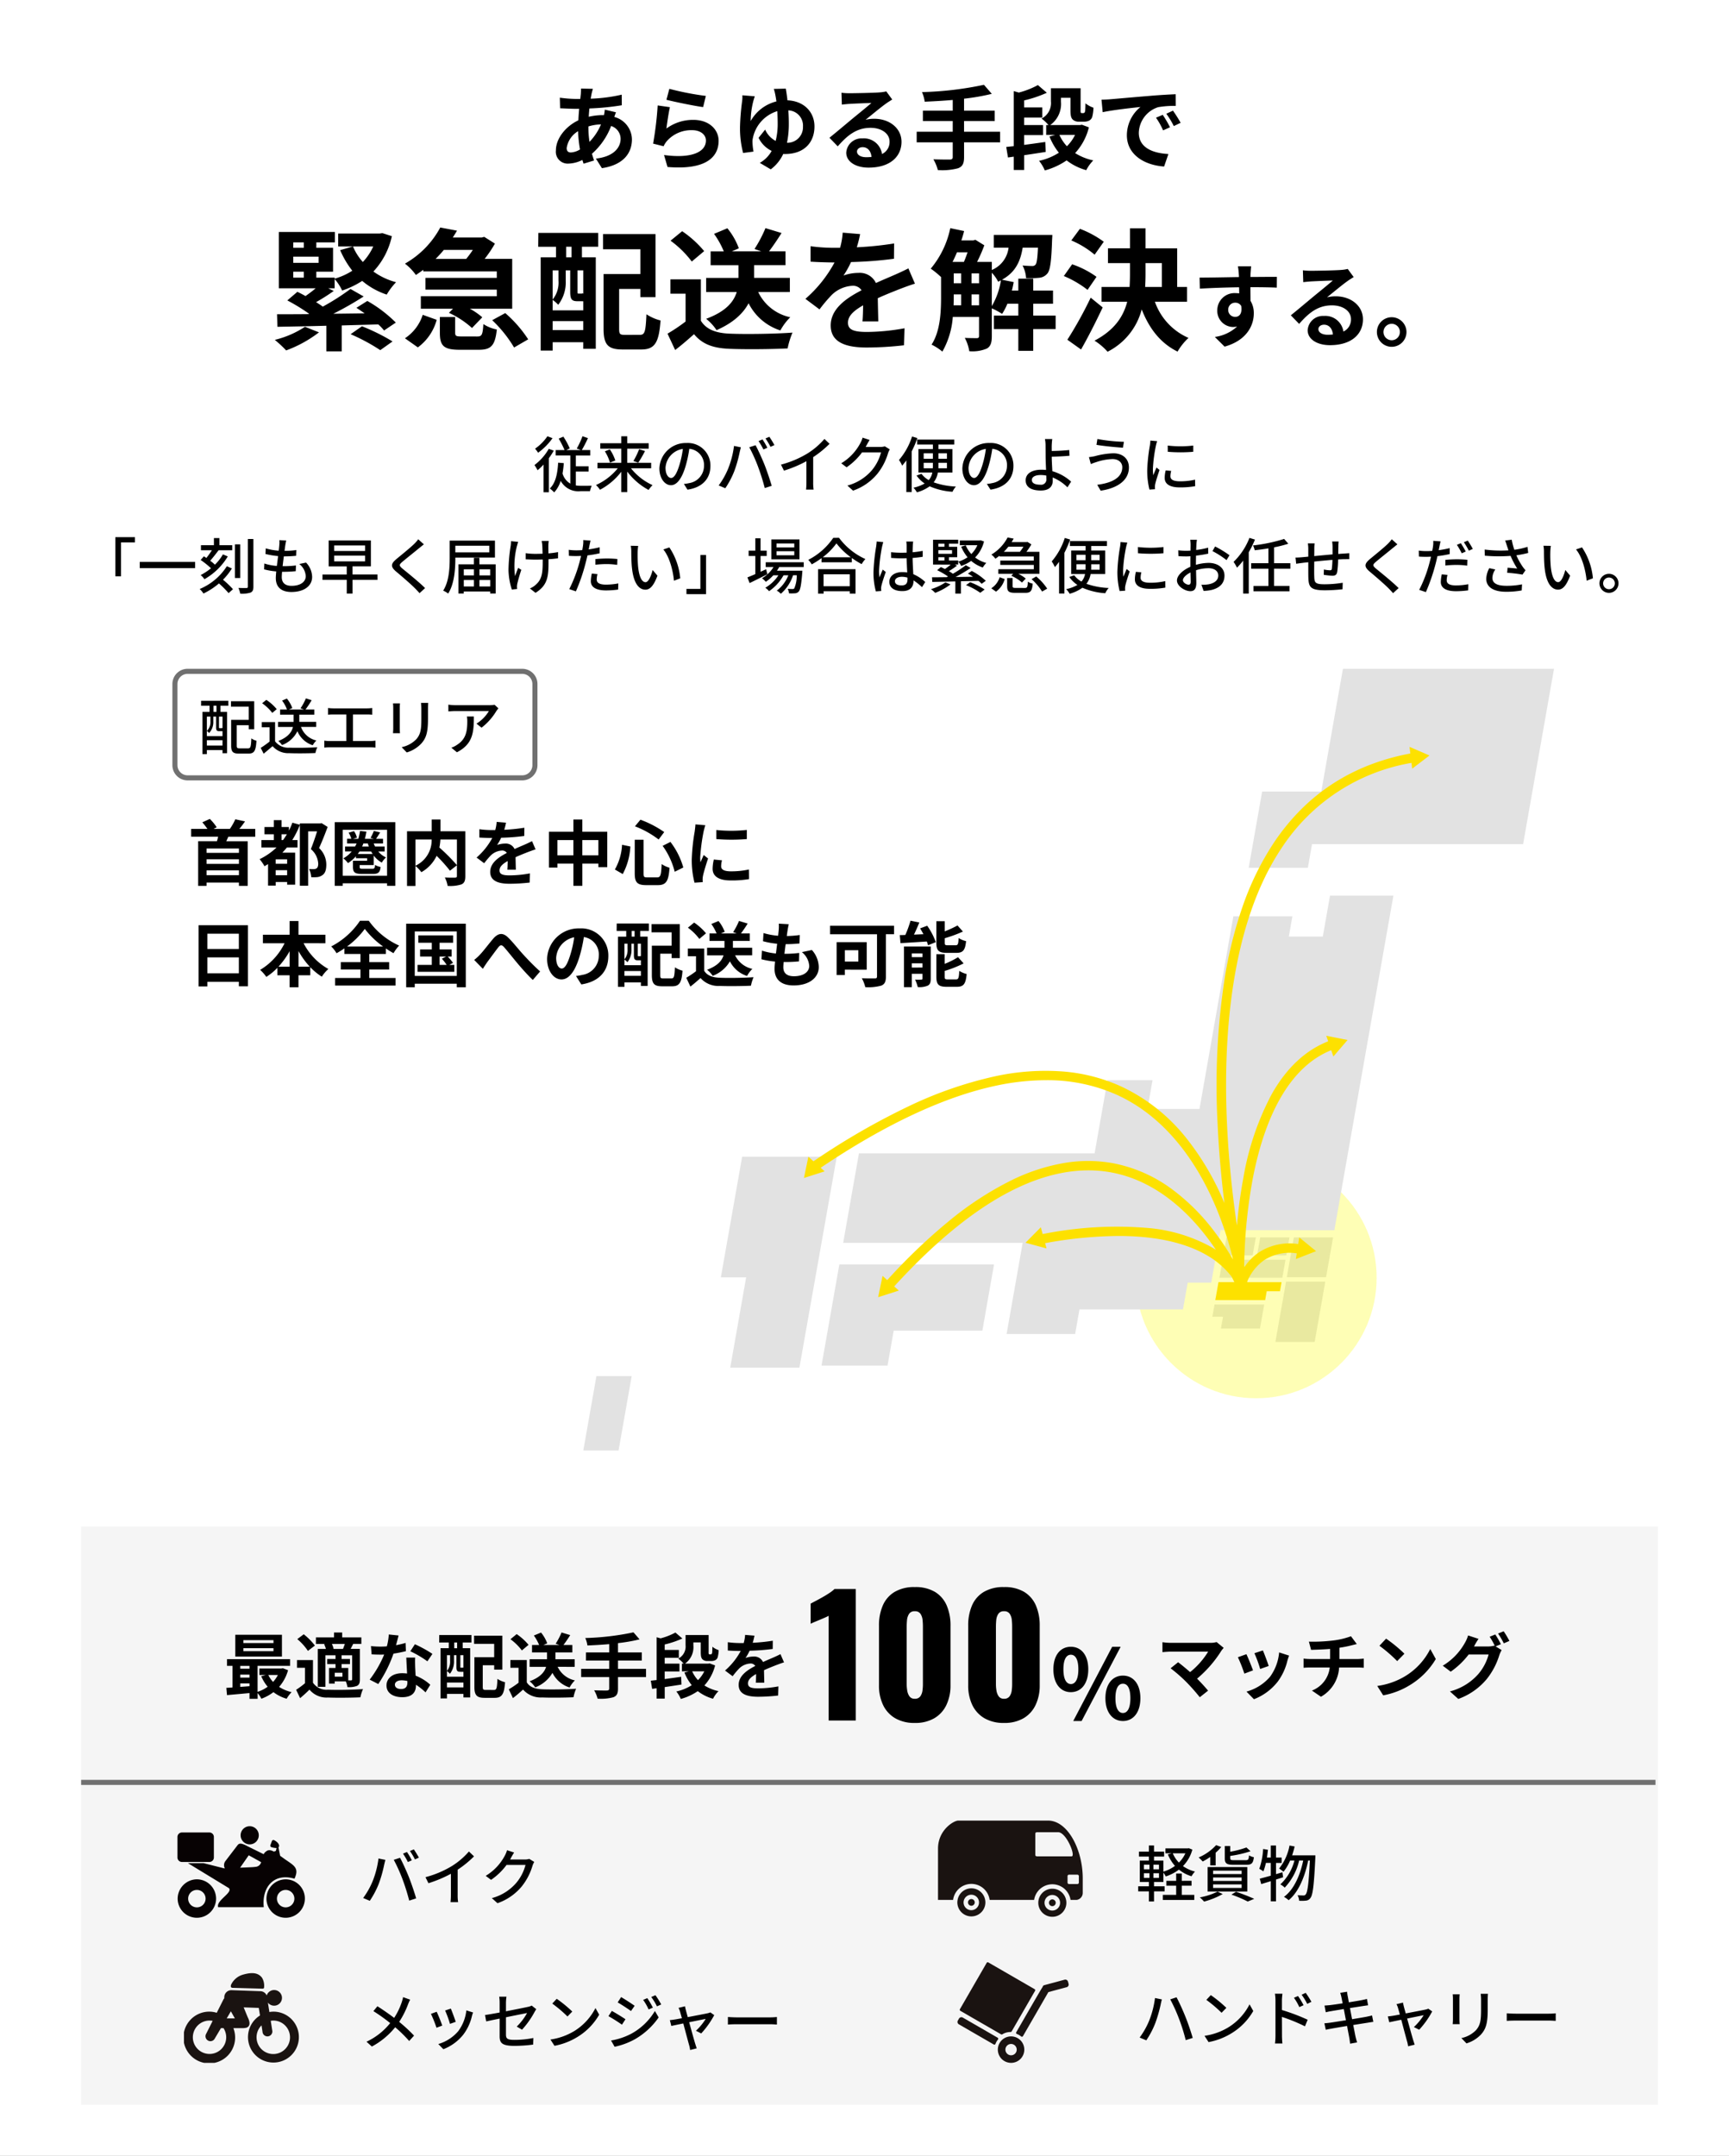 <svg xmlns="http://www.w3.org/2000/svg" xmlns:xlink="http://www.w3.org/1999/xlink" width="341" height="425" viewBox="0 0 341 425"><rect x="0" y="0" width="341" height="425" fill="#333333" stroke="none"/><defs><clipPath id="a"><rect width="25.129" height="18.048" fill="none"/></clipPath><clipPath id="b"><rect width="22.664" height="17.689" fill="none"/></clipPath><clipPath id="c"><rect width="21.927" height="19.833" fill="none"/></clipPath><clipPath id="d"><rect width="28.544" height="18.963" transform="translate(0 0)" fill="none"/></clipPath><clipPath id="f"><rect width="341" height="425"/></clipPath></defs><g id="e" clip-path="url(#f)"><rect width="341" height="425" fill="#fff"/><path d="M-54.072-14.49l-2.34-.054c.018.306-.018.738-.036,1.08q-.054.459-.108.972h-.72a25.435,25.435,0,0,1-3.312-.252l.054,2.088c.846.036,2.25.108,3.186.108h.576q-.108,1.107-.162,2.268c-2.52,1.188-4.428,3.6-4.428,5.922a2.329,2.329,0,0,0,2.43,2.61,6.425,6.425,0,0,0,2.79-.72c.072.252.162.5.234.738l2.07-.63c-.144-.432-.288-.882-.414-1.332a13.822,13.822,0,0,0,3.78-5.472A2.677,2.677,0,0,1-48.6-4.644c0,1.764-1.4,3.528-4.878,3.906l1.188,1.89c4.428-.666,5.922-3.132,5.922-5.688a4.655,4.655,0,0,0-3.474-4.41c.108-.342.252-.72.324-.918l-2.2-.522a9.889,9.889,0,0,1-.162,1.08H-52.2a12.278,12.278,0,0,0-2.682.324c.018-.54.072-1.1.126-1.638a49.54,49.54,0,0,0,6.39-.63l-.018-2.088a31.593,31.593,0,0,1-6.12.792c.054-.36.126-.684.18-.99C-54.252-13.806-54.18-14.13-54.072-14.49ZM-59.238-2.826a4.7,4.7,0,0,1,2.25-3.312,25.082,25.082,0,0,0,.378,3.6,3.837,3.837,0,0,1-1.8.594C-58.986-1.944-59.238-2.25-59.238-2.826Zm4.284-4.194v-.054a8.973,8.973,0,0,1,2.484-.4,11.085,11.085,0,0,1-2.268,3.438A18.934,18.934,0,0,1-54.954-7.02Zm15.966-7.47-.576,2.16c1.4.36,5.418,1.206,7.236,1.44l.54-2.2A55.094,55.094,0,0,1-38.988-14.49Zm.108,3.618-2.412-.342a66.405,66.405,0,0,1-.9,7.524l2.07.522a4.361,4.361,0,0,1,.666-1.044,6.408,6.408,0,0,1,5-2.124c1.566,0,2.682.864,2.682,2.034,0,2.286-2.862,3.6-8.262,2.862l.684,2.358c7.488.63,10.08-1.89,10.08-5.166,0-2.178-1.836-4.122-4.986-4.122a8.811,8.811,0,0,0-5.31,1.71C-39.438-7.686-39.114-9.882-38.88-10.872Zm22.86-3.654-2.358.054a10.83,10.83,0,0,1,.306,1.26c.072.342.126.756.2,1.206a8.032,8.032,0,0,0-5.076,3.87,16.328,16.328,0,0,1,.486-3.8c.072-.306.2-.7.324-1.08l-2.448-.2a7.446,7.446,0,0,1-.036,1.062,47.319,47.319,0,0,0-.432,5.31,19.407,19.407,0,0,0,.612,5l2.052-.27a12.242,12.242,0,0,1-.2-1.764,2.974,2.974,0,0,1,.072-.882,6.983,6.983,0,0,1,4.824-5.328c.036.774.072,1.584.072,2.376a13.686,13.686,0,0,1-.4,3.492,4.651,4.651,0,0,1-2.07-2.232l-1.3,1.62A5.574,5.574,0,0,0-18.81-2.25,6.123,6.123,0,0,1-21.15.108l2.16,1.278a7.932,7.932,0,0,0,2.466-3.042,2.178,2.178,0,0,0,.342.018c3.852,0,5.814-2.34,5.814-5.436,0-2.844-2.07-5.022-5.328-5.148C-15.8-13.176-15.93-13.968-16.02-14.526Zm.594,6.84c0-.864-.036-1.728-.09-2.556a3,3,0,0,1,2.88,3.2,3.059,3.059,0,0,1-3.15,3.186A18.324,18.324,0,0,0-15.426-7.686ZM-1.98-2.124c0-.45.432-.864,1.116-.864.972,0,1.638.756,1.746,1.926a9.4,9.4,0,0,1-1.044.054C-1.242-1.008-1.98-1.458-1.98-2.124ZM-5.04-13.716l.072,2.34c.414-.054.99-.108,1.476-.144.954-.054,3.438-.162,4.356-.18C-.018-10.926-1.89-9.414-2.9-8.586-3.96-7.7-6.138-5.868-7.416-4.842L-5.778-3.15C-3.852-5.346-2.052-6.8.7-6.8c2.124,0,3.744,1.1,3.744,2.718A2.609,2.609,0,0,1,2.952-1.638,3.6,3.6,0,0,0-.882-4.716,3.016,3.016,0,0,0-4.1-1.908c0,1.8,1.89,2.952,4.392,2.952C4.644,1.044,6.8-1.206,6.8-4.05c0-2.628-2.322-4.536-5.382-4.536a7.032,7.032,0,0,0-1.71.2c1.134-.9,3.024-2.484,4-3.168.414-.306.846-.558,1.26-.828l-1.17-1.6a7.865,7.865,0,0,1-1.368.2c-1.026.09-4.878.162-5.832.162A12.491,12.491,0,0,1-5.04-13.716ZM26.244-6.03h-7.11V-8.136h6.048v-2.052H19.134v-2.358a42.409,42.409,0,0,0,5.472-.954l-1.548-1.782a66.841,66.841,0,0,1-12.222,1.44,7.168,7.168,0,0,1,.54,1.89c1.764-.072,3.654-.18,5.526-.342v2.106H11.016v2.052H16.9V-6.03H9.792v2.088H16.9v2.9c0,.36-.162.486-.576.5-.4,0-1.908,0-3.24-.054a8.3,8.3,0,0,1,.882,2.124,12.242,12.242,0,0,0,4-.36c.846-.342,1.17-.9,1.17-2.178V-3.942h7.11Zm8.91,2.016c-1.386.2-2.826.4-4.176.576V-5.364h3.744v-1.98H30.978V-8.82H34.56v-2H30.978V-12.2a24.277,24.277,0,0,0,4.482-1.512L33.7-15.228a16.718,16.718,0,0,1-3.762,1.476l-1.008-.288V-3.186c-.54.054-1.026.108-1.476.162l.342,2.07,1.134-.162V1.512h2.052V-1.4c1.368-.2,2.844-.432,4.248-.648ZM41.022-5.4a8.291,8.291,0,0,1-1.6,2.232A8.024,8.024,0,0,1,37.944-5.4Zm1.35-2.016-.36.072H36.126a5.113,5.113,0,0,0,2.124-4.608v-.774h1.872v2.43c0,1.152.144,1.548.432,1.854a1.74,1.74,0,0,0,1.26.432h.972a2.319,2.319,0,0,0,.99-.2,1.255,1.255,0,0,0,.63-.72,8,8,0,0,0,.252-1.836,5.353,5.353,0,0,1-1.584-.864c0,.7-.036,1.224-.054,1.494-.054.216-.09.324-.162.36a.332.332,0,0,1-.234.072h-.288a.222.222,0,0,1-.18-.09,1.574,1.574,0,0,1-.036-.522V-14.6H36.27v2.574a3.425,3.425,0,0,1-1.854,3.4,7.5,7.5,0,0,1,1.368,1.278h-.45V-5.4h1.782l-1.134.306a12.15,12.15,0,0,0,1.854,3.2,11.829,11.829,0,0,1-3.906,1.6A8.108,8.108,0,0,1,35.064,1.6a14.287,14.287,0,0,0,4.3-1.98,11.154,11.154,0,0,0,3.87,1.926A7.712,7.712,0,0,1,44.622-.378a11.068,11.068,0,0,1-3.582-1.44,11.652,11.652,0,0,0,2.718-5.076Zm3.87-4.932.234,2.466c2.088-.45,5.76-.846,7.452-1.026a7.2,7.2,0,0,0-2.682,5.562C51.246-1.44,54.81.576,58.59.828l.846-2.466C56.376-1.8,53.6-2.862,53.6-5.832a5.47,5.47,0,0,1,3.816-5.04,18.7,18.7,0,0,1,3.474-.252l-.018-2.3c-1.278.054-3.24.162-5.094.324-3.294.27-6.264.54-7.776.666C47.664-12.4,46.962-12.366,46.242-12.348ZM58.32-9.36,56.988-8.8a13.888,13.888,0,0,1,1.4,2.5l1.368-.612A22.342,22.342,0,0,0,58.32-9.36Zm2.016-.828-1.314.612A15.835,15.835,0,0,1,60.5-7.146l1.35-.648A26.925,26.925,0,0,0,60.336-10.188ZM-110.85,32.426A19.111,19.111,0,0,1-116.8,35a24.319,24.319,0,0,1,2.236,2.08,24.419,24.419,0,0,0,6.474-3.562Zm9,1.456A37.543,37.543,0,0,1-96,37.028l2.418-1.716a38.349,38.349,0,0,0-6.032-2.99Zm-11.31-12.324h2.08v1.17h-2.08Zm2.08-5.772v1.066h-2.08V15.786Zm2.912,4.03h-4.992V18.594h4.992Zm7.462,8.866c.52.338,1.066.7,1.612,1.092l-6.162.078a65.357,65.357,0,0,0,5.98-3.406l-2.6-1.482a46.538,46.538,0,0,1-5.46,3.484c-.39-.286-.832-.572-1.326-.884a36.937,36.937,0,0,0,3.484-2.21l-1.092-.52H-105v-1.82a9.412,9.412,0,0,1,1.482,2.262,17.362,17.362,0,0,0,3.952-1.9,14.642,14.642,0,0,0,4.836,2.7,12.844,12.844,0,0,1,1.846-2.444,13.394,13.394,0,0,1-4.472-2.106,14.737,14.737,0,0,0,3.64-6.968l-1.872-.6-.494.078H-104.3v2.548h6.916a11.325,11.325,0,0,1-2.054,3.068,10.956,10.956,0,0,1-1.95-3.068l-2.522.728a17.926,17.926,0,0,0,2.392,4.056A12.837,12.837,0,0,1-105,22.936v-.208h-3.614v-1.17h3.3V16.852h-3.3V15.786h3.666V13.732H-116v11.1h7.254c-.6.52-1.3,1.04-2,1.534-.546-.312-1.092-.6-1.612-.832l-1.976,1.69a37.843,37.843,0,0,1,4.29,2.626l-.156.078c-2.314.026-4.42.026-6.162.026l.078,2.47c2.626-.052,5.98-.1,9.646-.208v5.044h3.042v-5.1c2.392-.078,4.81-.13,7.2-.208a9.518,9.518,0,0,1,1.144,1.2l2.314-1.56a26.053,26.053,0,0,0-5.616-4.264Zm22.958-11.414c-.39.6-.858,1.222-1.3,1.768h-6.032c.572-.572,1.118-1.17,1.612-1.768Zm-9.776,4.238H-73.02V22.78H-87.086v2.314H-73.02v1.3H-88v2.47h6.344l-.806.806a17.92,17.92,0,0,1,4.55,2.99l2.028-2.106a13.223,13.223,0,0,0-2.444-1.69h8.346V19.036h-5.434a23.576,23.576,0,0,0,2.028-3.016l-2.106-1.326-.494.13H-81.7c.286-.442.572-.91.832-1.352l-3.3-.624a17.919,17.919,0,0,1-6.968,7.124,10.37,10.37,0,0,1,2.158,2.236c.52-.338.988-.676,1.456-1.014Zm-1.066,14.976a9.959,9.959,0,0,0,3.718-5.434l-2.756-.988a8.731,8.731,0,0,1-3.51,4.628Zm8.606-2.158c-1.066,0-1.248-.078-1.248-.78V30.5h-3.016V33.6c0,2.548.728,3.354,3.9,3.354h3.77c2.392,0,3.224-.78,3.562-4a7.377,7.377,0,0,1-2.652-1.066c-.13,2.132-.312,2.444-1.2,2.444Zm6.058-3.2a25.05,25.05,0,0,1,4.316,5.382l2.782-1.612a24.615,24.615,0,0,0-4.524-5.174Zm15.652-12.4h-1.066v-2.08h1.066Zm2.314,7.176a.567.567,0,0,1-.13-.1c-.052.078-.1.078-.338.078H-56.9c-.182,0-.208-.026-.208-.364V21.3h1.144ZM-62,33.076V31.308h6.032v1.768ZM-60.852,21.3v2.028A5.3,5.3,0,0,1-62,27.044V21.3Zm4.654,6.084h.234v1.794H-62V27.122a6.568,6.568,0,0,1,1.092.962,7.2,7.2,0,0,0,1.482-4.732V21.3h.884V25.51c0,1.534.338,1.872,1.456,1.872Zm-8.658-10.738h3.51v2.08h-3.016V37.106H-62V35.468h6.032v1.3h2.47V18.724h-2.73v-2.08h3.2v-2.73h-11.8Zm17.134,17.368c-1.014,0-1.17-.13-1.17-1.222V24.964h4.186v1.612h2.99V14.148H-52.064v2.99h7.358v4.888H-51.96v10.79c0,3.2.91,4.082,3.8,4.082h3.614c2.678,0,3.51-1.326,3.822-5.72a9.17,9.17,0,0,1-2.782-1.222c-.156,3.432-.312,4.056-1.3,4.056Zm32.5-8.45V22.78h-7.046v-2.5h6.188v-2.73h-3.25c.754-.988,1.638-2.288,2.47-3.614l-3.172-.962a25.82,25.82,0,0,1-2.158,4.108l1.326.468h-5.8l1.378-.6A13.453,13.453,0,0,0-27.546,13L-30.172,14.1a17.123,17.123,0,0,1,1.924,3.458h-2.6v2.73h5.486v2.5h-6.37v2.782H-25.7c-.572,1.872-2.08,3.822-6.032,5.278a9.724,9.724,0,0,1,2.054,2.236c3.38-1.482,5.278-3.354,6.318-5.3a10.644,10.644,0,0,0,6.266,5.356,11.343,11.343,0,0,1,1.95-2.6,9.084,9.084,0,0,1-6.318-4.966Zm-16.9-8.06a20.82,20.82,0,0,0-4.342-3.926l-2.288,1.872a19.675,19.675,0,0,1,4.186,4.108Zm-.65,5.564h-6.006V25.9h2.99v5.486a34.145,34.145,0,0,1-3.562,2.392L-37.842,37c1.43-1.092,2.574-2.106,3.718-3.12,1.69,2.028,3.822,2.756,7.02,2.886,3.094.13,8.32.078,11.44-.078a16.193,16.193,0,0,1,.962-3.12c-3.458.26-9.308.338-12.35.208-2.7-.1-4.654-.806-5.72-2.548Zm31.408-8.918L-4.8,13.862a14.455,14.455,0,0,1-.52,2.99H-6.564a33.83,33.83,0,0,1-4.576-.312v3.042c1.43.1,3.328.156,4.394.156h.338a25.516,25.516,0,0,1-5.746,7.176l2.782,2.08a29.936,29.936,0,0,1,2.418-2.86A6.333,6.333,0,0,1-2.9,24.34a2,2,0,0,1,1.82.884c-2.964,1.534-6.084,3.614-6.084,6.942,0,3.354,3.016,4.342,7.1,4.342a65.041,65.041,0,0,0,7.358-.442l.1-3.354a42.533,42.533,0,0,1-7.384.728c-2.548,0-3.77-.39-3.77-1.82,0-1.3,1.04-2.314,2.99-3.432C-.792,29.332-.818,30.58-.9,31.36h3.12c-.026-1.2-.078-3.12-.1-4.576,1.586-.728,3.068-1.3,4.238-1.768.884-.338,2.262-.858,3.094-1.092l-1.3-3.016c-.962.494-1.872.91-2.886,1.352-1.066.468-2.158.91-3.51,1.534a3.521,3.521,0,0,0-3.458-2,8.81,8.81,0,0,0-2.938.52A18.154,18.154,0,0,0-3.158,19.66a77.451,77.451,0,0,0,8.476-.65l.026-3.016a65.823,65.823,0,0,1-7.358.754A24.874,24.874,0,0,0-1.364,14.148ZM24.61,21.766a7.37,7.37,0,0,1,1.248,1.768c.182-.078.364-.182.546-.26a14.294,14.294,0,0,1-1.794,5.07Zm-4,6.422V26.03h1.482v2.158ZM17.1,26.03h1.456v2.158H17.07c.026-.6.026-1.17.026-1.716Zm2.73-8.294c-.234.65-.468,1.326-.728,1.9H16.862c.312-.6.6-1.248.884-1.9Zm.78,4.16h1.482v1.95H20.606Zm-3.51,0h1.456v1.95H17.1Zm20.1,8.32h-4.42v-2.34h3.9v-2.6h-3.9v-2.34H29.836v2.34H28.562c.156-.546.26-1.118.364-1.664l-2.314-.468c2.652-1.456,3.64-3.614,4.082-6.318H33.71c-.1,2.158-.234,3.042-.468,3.328a.77.77,0,0,1-.7.286c-.364,0-1.066-.026-1.872-.1a6.163,6.163,0,0,1,.7,2.5A19.2,19.2,0,0,0,34,22.754a2.313,2.313,0,0,0,1.586-.858c.546-.676.78-2.47.91-6.6.026-.338.052-.988.052-.988H25v2.522h2.912a5.445,5.445,0,0,1-3.3,4.394V19.634H21.7a29.181,29.181,0,0,0,1.43-3.276L21.36,15.266l-.39.13H18.6c.208-.6.39-1.222.546-1.846l-2.73-.572a18.2,18.2,0,0,1-3.848,7.982A16.75,16.75,0,0,1,14.6,22.624v3.848c0,2.912-.13,6.786-1.872,9.464a10.693,10.693,0,0,1,2.132,1.378,16.2,16.2,0,0,0,2.054-6.838h5.174V34.22c0,.338-.13.442-.442.442s-1.326,0-2.366-.052a8.252,8.252,0,0,1,.884,2.626,7.31,7.31,0,0,0,3.458-.52c.78-.442.988-1.222.988-2.444V28.786a14.532,14.532,0,0,1,2.028,1.092,11.089,11.089,0,0,0,1.04-2h2.158v2.34h-4.81v2.652h4.81v4.29h2.938v-4.29h4.42Zm9.49-14.56a19.581,19.581,0,0,0-4.706-2.548L40.288,15.4a17.854,17.854,0,0,1,4.6,2.808Zm-1.43,6.916a18.141,18.141,0,0,0-4.81-2.47l-1.638,2.314a20.193,20.193,0,0,1,4.68,2.73ZM44.11,26.68a78.329,78.329,0,0,1-4.6,8.294l2.7,1.924c1.456-2.548,2.964-5.538,4.264-8.294Zm10.816-6.812H58.15v4.706h-3.3c.052-.858.078-1.69.078-2.548Zm8.19,7.618V24.574h-1.95V16.956h-6.24V13H51.858v3.952H47.516v2.912h4.342V22q0,1.287-.078,2.574H46.242v2.912h5.07c-.754,2.912-2.5,5.59-6.448,7.67a11.785,11.785,0,0,1,2.574,2.184,13.006,13.006,0,0,0,6.734-8.346c1.482,3.77,3.692,6.656,7.072,8.32a11.491,11.491,0,0,1,2.158-2.7,12.192,12.192,0,0,1-6.63-7.124Zm12.638-6.994h-2.61a13.06,13.06,0,0,1,.18,1.566c.018.144.018.324.036.558-2.448.036-5.724.108-7.776.108l.054,2.178c2.214-.126,5.022-.234,7.74-.27.018.4.018.81.018,1.206a4.671,4.671,0,0,0-.72-.054,3.4,3.4,0,0,0-3.6,3.366,3.176,3.176,0,0,0,3.1,3.312,3.849,3.849,0,0,0,.81-.09,8.088,8.088,0,0,1-4.392,2.052l1.926,1.908c4.392-1.224,5.76-4.212,5.76-6.552a4.581,4.581,0,0,0-.648-2.466c0-.792-.018-1.782-.018-2.7,2.448,0,4.122.036,5.2.09l.018-2.124c-.936-.018-3.4.018-5.22.018.018-.216.018-.414.018-.558C75.646,21.752,75.718,20.78,75.754,20.492Zm-4.518,8.622a1.355,1.355,0,0,1,1.386-1.44,1.327,1.327,0,0,1,1.17.63c.252,1.584-.414,2.16-1.17,2.16A1.344,1.344,0,0,1,71.236,29.114ZM89.02,32.876c0-.45.432-.864,1.116-.864.972,0,1.638.756,1.746,1.926a9.4,9.4,0,0,1-1.044.054C89.758,33.992,89.02,33.542,89.02,32.876ZM85.96,21.284l.072,2.34c.414-.054.99-.108,1.476-.144.954-.054,3.438-.162,4.356-.18-.882.774-2.754,2.286-3.762,3.114-1.062.882-3.24,2.718-4.518,3.744l1.638,1.692c1.926-2.2,3.726-3.654,6.48-3.654,2.124,0,3.744,1.1,3.744,2.718a2.609,2.609,0,0,1-1.494,2.448,3.6,3.6,0,0,0-3.834-3.078A3.016,3.016,0,0,0,86.9,33.092c0,1.8,1.89,2.952,4.392,2.952,4.356,0,6.516-2.25,6.516-5.094,0-2.628-2.322-4.536-5.382-4.536a7.032,7.032,0,0,0-1.71.2c1.134-.9,3.024-2.484,4-3.168.414-.306.846-.558,1.26-.828l-1.17-1.6a7.865,7.865,0,0,1-1.368.2c-1.026.09-4.878.162-5.832.162A12.491,12.491,0,0,1,85.96,21.284Zm17.514,9.252a2.916,2.916,0,1,0,2.916,2.916A2.923,2.923,0,0,0,103.474,30.536Zm0,4.536a1.62,1.62,0,1,1,1.62-1.62A1.621,1.621,0,0,1,103.474,35.072Z" transform="translate(171 32)"/><path d="M-63.036-10.068A9.435,9.435,0,0,1-65.472-7.62a6.361,6.361,0,0,1,.6.8,12.409,12.409,0,0,0,2.844-2.868Zm.264,2.484a10.5,10.5,0,0,1-2.82,3.192,8.491,8.491,0,0,1,.612,1.02A10.124,10.124,0,0,0-63.8-4.488V.972h1.044V-5.736a13.838,13.838,0,0,0,.972-1.5Zm5.34,4.476h2.52V-4.152h-2.52V-6.276h2.844V-7.344h-1.668A23.535,23.535,0,0,0-55.044-9.7l-1.08-.372a14.9,14.9,0,0,1-1.128,2.424l.8.3H-59.3l.672-.324a14.991,14.991,0,0,0-1.26-2.316l-.924.384a18.266,18.266,0,0,1,1.152,2.256h-1.752v1.068h2.892V-.732a3.419,3.419,0,0,1-1.536-2,19.336,19.336,0,0,0,.252-2.04l-1.116-.084c-.132,2.184-.5,4-1.644,5.088A5.972,5.972,0,0,1-61.7,1,5.991,5.991,0,0,0-60.42-1.272,3.954,3.954,0,0,0-56.5.756h1.86A4.612,4.612,0,0,1-54.3-.312c-.384.012-1.812.012-2.112.012a6.919,6.919,0,0,1-1.02-.072Zm14.856-.648v-1.08h-4.716V-7.62h4.236V-8.688h-4.236v-1.38h-1.176v1.38h-4.14V-7.62h4.14v2.784h-4.7v1.08h4.008a11.615,11.615,0,0,1-4.3,3.3,5.364,5.364,0,0,1,.792.936,12.786,12.786,0,0,0,4.2-3.552V.948h1.176V-3.1A12.9,12.9,0,0,0-43.08.516a5.472,5.472,0,0,1,.78-.948,11.59,11.59,0,0,1-4.26-3.324ZM-51.708-7.1A8.735,8.735,0,0,1-50.7-4.872l1.056-.42a8.549,8.549,0,0,0-1.08-2.184ZM-45.12-4.86a21.458,21.458,0,0,0,1.332-2.3l-1.164-.348A14.881,14.881,0,0,1-46.08-5.184Zm14.232.648a4.442,4.442,0,0,0-4.7-4.524,5.2,5.2,0,0,0-5.364,4.992c0,2,1.092,3.324,2.28,3.324s2.184-1.356,2.9-3.8a23.9,23.9,0,0,0,.72-3.372,3.191,3.191,0,0,1,2.9,3.348,3.451,3.451,0,0,1-2.9,3.408,7.417,7.417,0,0,1-1.068.168l.708,1.128C-32.5.036-30.888-1.692-30.888-4.212Zm-8.856.348a4.011,4.011,0,0,1,3.42-3.708,19.1,19.1,0,0,1-.66,3.1c-.552,1.848-1.116,2.628-1.656,2.628C-39.156-1.848-39.744-2.484-39.744-3.864Zm19.128-5.58-.78.324a14.433,14.433,0,0,1,.96,1.656l.78-.336A15.054,15.054,0,0,0-20.616-9.444Zm1.356-.516-.768.324a13.382,13.382,0,0,1,.984,1.656l.78-.348C-18.492-8.76-18.948-9.5-19.26-9.96ZM-27.4-3.66a15.384,15.384,0,0,1-1.86,3.288l1.308.552a17.408,17.408,0,0,0,1.764-3.348,25.582,25.582,0,0,0,1.056-3.7c.06-.264.168-.72.252-1.02l-1.356-.276A18.113,18.113,0,0,1-27.4-3.66Zm5.916-.372A40.936,40.936,0,0,1-20.172.144L-18.8-.3c-.324-1.128-.96-3-1.416-4.152C-20.7-5.664-21.492-7.4-21.984-8.3L-23.22-7.9A32.016,32.016,0,0,1-21.48-4.032Zm4.512-.444.588,1.188a24.552,24.552,0,0,0,4.428-1.86V-.972A13.906,13.906,0,0,1-12.024.444h1.488A9.024,9.024,0,0,1-10.62-.972v-4.98A20.243,20.243,0,0,0-7.392-8.58L-8.4-9.54a14.813,14.813,0,0,1-3.336,2.856A19.816,19.816,0,0,1-16.968-4.476ZM.516-9.336-.876-9.792a5.32,5.32,0,0,1-.444,1.08A10.184,10.184,0,0,1-5.088-4.74l1.056.792A12.532,12.532,0,0,0-.984-6.888H2.76A9.011,9.011,0,0,1,.936-3.348a9.615,9.615,0,0,1-4.812,3l1.116,1a10.813,10.813,0,0,0,4.8-3.324,11.877,11.877,0,0,0,2.112-4.08,4.107,4.107,0,0,1,.336-.732l-.984-.6a2.818,2.818,0,0,1-.9.12H-.276c.06-.1.12-.2.168-.3C.024-8.508.276-8.976.516-9.336ZM8.88-10.02A13.368,13.368,0,0,1,6.3-5.388a5.458,5.458,0,0,1,.624,1.116,10.933,10.933,0,0,0,.828-1.044V.936H8.808V-7.092A20.719,20.719,0,0,0,9.936-9.708Zm2.292,6.264v-1.08h1.812v.516c0,.18,0,.384-.012.564Zm0-2.952h1.812v1.08H11.172Zm4.584,0v1.08H14.088v-1.08Zm0,2.952h-1.68c.012-.18.012-.372.012-.552v-.528h1.668Zm1.092.84V-7.548h-2.76v-.888H17.2v-.972H9.888v.972h3.1v.888H10.14v4.632h2.736a3.053,3.053,0,0,1-.708,1.488A4.388,4.388,0,0,1,10.74-2.664l-.972.336a5.855,5.855,0,0,0,1.6,1.572,7.5,7.5,0,0,1-2.22.828,3.861,3.861,0,0,1,.684.912A7.833,7.833,0,0,0,12.348-.2,13.4,13.4,0,0,0,16.86.876a4.125,4.125,0,0,1,.672-1.032A14.977,14.977,0,0,1,13.14-.984a4.257,4.257,0,0,0,.828-1.932Zm12.024-1.3a4.442,4.442,0,0,0-4.7-4.524A5.2,5.2,0,0,0,18.8-3.744c0,2,1.092,3.324,2.28,3.324s2.184-1.356,2.9-3.8a23.9,23.9,0,0,0,.72-3.372,3.191,3.191,0,0,1,2.9,3.348,3.451,3.451,0,0,1-2.9,3.408,7.417,7.417,0,0,1-1.068.168L24.348.456C27.264.036,28.872-1.692,28.872-4.212Zm-8.856.348a4.011,4.011,0,0,1,3.42-3.708,19.1,19.1,0,0,1-.66,3.1c-.552,1.848-1.116,2.628-1.656,2.628C20.6-1.848,20.016-2.484,20.016-3.864ZM32.508-1.44c0-.612.636-.984,1.752-.984a5.525,5.525,0,0,1,1.092.108c.012.24.012.444.012.6a1.044,1.044,0,0,1-1.2,1.2C33.144-.516,32.508-.816,32.508-1.44Zm4.02-8.076h-1.44a6.788,6.788,0,0,1,.12,1.3c0,.516.012,1.38.012,2.088,0,.684.048,1.752.084,2.7-.288-.024-.588-.048-.888-.048-2.124,0-3.132.924-3.132,2.088,0,1.476,1.308,2.016,2.988,2.016,1.776,0,2.352-.912,2.352-1.932,0-.18,0-.4-.012-.636A8.8,8.8,0,0,1,39.528,0l.72-1.128a9.343,9.343,0,0,0-3.7-2.052c-.048-.984-.12-2.088-.12-2.856.972-.024,2.46-.084,3.5-.192l-.048-1.128c-1.032.12-2.5.18-3.456.192,0-.384-.012-.756,0-1.056A12.79,12.79,0,0,1,36.528-9.516ZM50.34-3.96c0,2.028-2,3.1-4.944,3.456L46.08.66C49.3.192,51.648-1.332,51.648-3.912c0-1.788-1.3-2.8-3.084-2.8a15.636,15.636,0,0,0-3.612.564,10.623,10.623,0,0,1-1.188.192l.372,1.368c.312-.12.708-.276,1.068-.384a11.088,11.088,0,0,1,3.216-.6C49.608-5.568,50.34-4.884,50.34-3.96ZM45.432-9.528l-.18,1.152c1.368.24,3.864.48,5.22.564l.192-1.164A34.037,34.037,0,0,1,45.432-9.528ZM59.3-8.232l.012,1.224a30.584,30.584,0,0,0,5.028,0V-8.232A22.114,22.114,0,0,1,59.3-8.232Zm.684,4.992-1.08-.1a6.078,6.078,0,0,0-.2,1.476C58.7-.7,59.64.012,61.68.012a16.464,16.464,0,0,0,3.036-.24l-.024-1.284a12.886,12.886,0,0,1-2.988.324c-1.452,0-1.872-.444-1.872-.984A4.169,4.169,0,0,1,59.988-3.24ZM57.216-9.1l-1.332-.12a8.723,8.723,0,0,1-.108,1,34.629,34.629,0,0,0-.516,4.788A15.249,15.249,0,0,0,55.7.444L56.8.372c-.012-.144-.024-.324-.024-.444a2.346,2.346,0,0,1,.06-.552c.12-.6.54-1.884.852-2.8l-.6-.48c-.192.444-.432,1.032-.636,1.524a11.841,11.841,0,0,1-.072-1.284,28.778,28.778,0,0,1,.588-4.524A8.606,8.606,0,0,1,57.216-9.1ZM-148.248,9.824V17.54h1.116V10.856h2.748V9.824Zm4.812,4.884v1.224h10.92V14.708Zm16.4-1.488a9.513,9.513,0,0,1-1.572,2.028,9.733,9.733,0,0,0-.936-.78c.528-.588,1.128-1.356,1.644-2.052l-.024-.012h2.724V11.4h-2.52V10h-1.092V11.4h-2.556V12.4h2.16a16.814,16.814,0,0,1-1.092,1.524c-.168-.12-.336-.228-.492-.324l-.636.72a16.647,16.647,0,0,1,2.04,1.632,11.286,11.286,0,0,1-2.04,1.344,3.643,3.643,0,0,1,.744.816,12.611,12.611,0,0,0,4.608-4.488Zm.78,2.328a11.732,11.732,0,0,1-5.364,4.5,4.18,4.18,0,0,1,.744.888,13.95,13.95,0,0,0,3.06-1.992,19.99,19.99,0,0,1,1.9,1.908l.864-.768a17.839,17.839,0,0,0-1.968-1.872,11.888,11.888,0,0,0,1.752-2.22Zm2.64-4.308h-1.056v6.636h1.056Zm1.5-1.056v9.4c0,.2-.072.264-.276.264s-.876.012-1.584-.012a5.336,5.336,0,0,1,.36,1.128,5.584,5.584,0,0,0,2.04-.216c.4-.192.552-.516.552-1.152V10.184Zm7.56.3-1.344-.072a5.082,5.082,0,0,1-.012.948c-.024.312-.06.7-.12,1.128a11.677,11.677,0,0,1-2.556-.456l-.06,1.1a15.237,15.237,0,0,0,2.5.42c-.084.636-.168,1.308-.252,1.944a10.149,10.149,0,0,1-2.46-.48l-.06,1.152a13.121,13.121,0,0,0,2.4.408c-.048.54-.084,1-.084,1.308,0,1.992,1.332,2.748,3.072,2.748,2.484,0,4.092-1.176,4.092-2.976a4.184,4.184,0,0,0-1.2-2.82l-1.332.276a3.291,3.291,0,0,1,1.272,2.4c0,1.128-1.056,1.908-2.808,1.908-1.284,0-1.92-.636-1.92-1.728,0-.252.024-.624.06-1.044h.456c.78,0,1.512-.048,2.244-.12l.036-1.128a19.164,19.164,0,0,1-2.46.144h-.168c.072-.624.156-1.308.24-1.932H-115a23.08,23.08,0,0,0,2.412-.12l.036-1.128a16.032,16.032,0,0,1-2.328.156c.06-.456.108-.828.144-1.092C-114.684,11.144-114.636,10.856-114.552,10.484Zm9.468,2.988H-99V14.6h-6.084Zm0-2.016H-99v1.092h-6.084Zm8.532,5.724h-4.92v-1.6h3.624V10.472h-8.328v5.112h3.564v1.6H-107.4v1.056h4.788v2.7h1.14v-2.7h4.92Zm9.156-5.94-1.116-1a7.027,7.027,0,0,1-.78.9c-.816.8-2.556,2.2-3.48,2.964-1.14.948-1.26,1.524-.1,2.5,1.116.936,2.9,2.472,3.708,3.288.312.312.624.648.912.972l1.092-1c-1.248-1.248-3.432-2.988-4.452-3.828-.708-.612-.708-.768-.024-1.356.852-.72,2.508-2.028,3.312-2.7C-88.08,11.792-87.7,11.468-87.4,11.24Zm12.9.276v1.308h-6.7V11.516Zm1.116,2.328V10.5h-8.928v3.48c0,1.9-.108,4.548-1.284,6.384a4.7,4.7,0,0,1,.984.576c1.248-1.932,1.416-4.92,1.416-6.96v-.132Zm-3.06,5.7V18.272h2.124v1.272Zm-3.084-1.272h2v1.272h-2Zm2-2.112v1.2h-2v-1.2Zm3.2,0v1.2H-76.44v-1.2Zm-2.124-.984V13.892h-1.08v1.284h-3.06v5.76h1.056v-.4h5.208v.4h1.092v-5.76Zm13.668-4.608h-1.392a7.2,7.2,0,0,1,.12.756c.024.312.048,1.032.06,1.764-.492.012-.984.024-1.44.024a13.012,13.012,0,0,1-1.884-.132v1.212c.552.024,1.344.06,1.9.06.468,0,.96-.012,1.452-.024v.4c0,2.184-.132,3.42-1.248,4.464a3.916,3.916,0,0,1-1.272.84l1.1.864c2.472-1.512,2.568-3.372,2.568-6.156v-.468c.7-.036,1.356-.108,1.872-.18l.012-1.224a17.85,17.85,0,0,1-1.9.252c-.012-.72-.024-1.428-.012-1.692A6.67,6.67,0,0,1-62.772,10.568Zm-6.036.18-1.4-.132a6.064,6.064,0,0,1-.06.9,32.885,32.885,0,0,0-.432,4.8,13.271,13.271,0,0,0,.66,3.84l1.044-.12c-.012-.144-.036-.324-.036-.444a3.48,3.48,0,0,1,.06-.564c.144-.624.48-1.848.8-2.76l-.624-.4c-.2.528-.456,1.2-.612,1.644a15.86,15.86,0,0,1,.36-5.9C-68.988,11.384-68.892,11-68.808,10.748Zm15.648,6.36L-54.276,17a7.052,7.052,0,0,0-.2,1.5c0,1.188,1.056,1.824,3.012,1.824a18.529,18.529,0,0,0,2.376-.168l.036-1.212a13.561,13.561,0,0,1-2.4.24c-1.536,0-1.86-.492-1.86-1.032A4.405,4.405,0,0,1-53.16,17.108ZM-54.528,10.5l-1.44-.108a4.909,4.909,0,0,1-.048,1.08c-.024.228-.084.54-.144.9-.42.036-.828.048-1.2.048a11.308,11.308,0,0,1-1.464-.1L-58.8,13.5c.432.036.876.048,1.428.048.3,0,.624-.012.972-.024-.1.4-.192.792-.288,1.164a27.755,27.755,0,0,1-2.04,5.376l1.308.444a36.25,36.25,0,0,0,1.9-5.52c.132-.5.264-1.056.384-1.572A21.5,21.5,0,0,0-52.728,13V11.816a21.056,21.056,0,0,1-2.172.42c.06-.264.108-.5.144-.708C-54.708,11.288-54.6,10.8-54.528,10.5Zm.948,3.648V15.26a20.2,20.2,0,0,1,2.268-.132,15.164,15.164,0,0,1,2.04.156l.036-1.152a20.339,20.339,0,0,0-2.1-.1C-52.1,14.036-52.932,14.084-53.58,14.144Zm8.448-2.6-1.464-.024a6.139,6.139,0,0,1,.1,1.128c0,.72.012,2.16.132,3.216.324,3.156,1.44,4.308,2.652,4.308.876,0,1.62-.708,2.376-2.76l-.948-1.116c-.276,1.092-.8,2.4-1.4,2.4-.8,0-1.3-1.272-1.476-3.156a26.867,26.867,0,0,1-.084-2.7A9.823,9.823,0,0,1-45.132,11.54Zm6.144.3-1.188.4c1.212,1.44,1.9,4.1,2.1,6.168l1.236-.48A13.071,13.071,0,0,0-38.988,11.84Zm7.236,9.216V13.34h-1.116v6.684h-2.748v1.032Zm17.4-9.216h-3.5v-.78h3.5Zm0,1.548h-3.5V12.6h3.5Zm1.032-3.132h-5.544v3.936h5.544ZM-19.9,16.148c-.372.168-.744.336-1.1.5v-3.12h1.212V12.476H-21V10.052h-1.032v2.424h-1.32v1.056h1.32v3.576c-.588.252-1.128.48-1.56.648l.432,1.116c1.008-.48,2.3-1.128,3.5-1.74Zm7.416-.432v-.948h-7.5v.948h1.536a6.442,6.442,0,0,1-2.268,2.208,6.046,6.046,0,0,1,.756.7,8.147,8.147,0,0,0,1.476-1.284h1.008a7.767,7.767,0,0,1-2.592,2.46,3.1,3.1,0,0,1,.744.672,9.222,9.222,0,0,0,2.856-3.132h.948A6.96,6.96,0,0,1-17.8,20.36a3.582,3.582,0,0,1,.8.624,8.293,8.293,0,0,0,2.412-3.648h.72a6.253,6.253,0,0,1-.48,2.58c-.1.12-.192.132-.372.132A8.02,8.02,0,0,1-15.648,20a2.2,2.2,0,0,1,.252.9,9.448,9.448,0,0,0,1.2-.012,1.044,1.044,0,0,0,.72-.336c.324-.36.5-1.3.7-3.7.012-.144.024-.42.024-.42h-5.016a5.524,5.524,0,0,0,.444-.72Zm9.072,1.428V19.5h-5.16V17.144ZM-9.66,20.96h1.092v-.468h5.16v.468h1.14V16.136H-9.66Zm.924-7.176a12.836,12.836,0,0,0,2.7-2.736A13.736,13.736,0,0,0-3.2,13.784ZM-6.66,9.956A13.3,13.3,0,0,1-11.592,14.3a4.289,4.289,0,0,1,.684.888,16.348,16.348,0,0,0,1.932-1.224v.816H-3v-.852A15.63,15.63,0,0,0-1.056,15.14a4.953,4.953,0,0,1,.732-1,13.309,13.309,0,0,1-5.2-4.188ZM5.5,18.5c0-.516.564-.864,1.368-.864A3.867,3.867,0,0,1,7.98,17.8v.324c0,.756-.276,1.212-1.164,1.212C6.048,19.34,5.5,19.064,5.5,18.5Zm3.6-7.812H7.74a5.9,5.9,0,0,1,.072.768v1.416c-.336.012-.66.024-1,.024a19.537,19.537,0,0,1-2.076-.108l.012,1.128c.7.048,1.356.084,2.052.084.336,0,.672-.012,1.008-.024.024.936.072,1.968.12,2.808a6.387,6.387,0,0,0-.972-.072c-1.608,0-2.556.816-2.556,1.92,0,1.152.948,1.824,2.568,1.824,1.668,0,2.2-.948,2.2-2.052v-.06a11.409,11.409,0,0,1,1.668,1.332l.648-1.008A7.917,7.917,0,0,0,9.12,17.12c-.036-.924-.12-2-.132-3.2.7-.048,1.368-.132,1.992-.228V12.524a18.561,18.561,0,0,1-1.992.276c.012-.552.024-1.068.036-1.368C9.036,11.192,9.06,10.928,9.1,10.688ZM3.2,10.8,1.9,10.676c-.012.312-.06.7-.1,1A36.82,36.82,0,0,0,1.272,16.7a14.045,14.045,0,0,0,.468,3.816l1.068-.084c-.012-.144-.024-.324-.036-.444a3.1,3.1,0,0,1,.06-.552c.132-.612.54-1.836.864-2.748l-.6-.468c-.192.444-.456,1.044-.624,1.536a7.806,7.806,0,0,1-.1-1.284,31.724,31.724,0,0,1,.588-4.752C3.012,11.5,3.132,11.012,3.2,10.8ZM15.456,18.74a10.255,10.255,0,0,1-2.844,1.332,7.062,7.062,0,0,1,.828.732,11.951,11.951,0,0,0,3.024-1.668Zm4.068.54a13.474,13.474,0,0,1,2.808,1.512l.864-.648A15.089,15.089,0,0,0,20.34,18.7Zm-5.46-5.5h1.2v.648h-1.2Zm1.2-2.676v.612h-1.2v-.612Zm1.5,2h-2.7v-.72h2.7Zm3.132,3.9c.324.18.66.4,1,.624-1.152.012-2.316.036-3.432.048,1.02-.54,2.1-1.188,2.976-1.776l-.96-.54a25.31,25.31,0,0,1-2.544,1.68,9.085,9.085,0,0,0-.792-.516,16.531,16.531,0,0,0,1.608-1.092l-.432-.216h.66v-.792H16.164v-.648h1.62V11.72h-1.62v-.612h1.812v-.78H13.02v4.9H16.5a10.593,10.593,0,0,1-1.14.876c-.276-.144-.552-.276-.8-.384l-.732.612a15.7,15.7,0,0,1,2.148,1.248,2.883,2.883,0,0,0-.276.132c-1.08.012-2.076.024-2.88.024l.048.912,4.548-.1v2.4h1.1V18.512l3.468-.072a7.681,7.681,0,0,1,.624.576l.816-.588a12.5,12.5,0,0,0-2.772-1.944ZM22.4,10.436l-.18.036H18.3v.936h3.456a5.4,5.4,0,0,1-1.188,1.74,5.757,5.757,0,0,1-1.1-1.716l-.9.264a7.938,7.938,0,0,0,1.26,2.088A6.367,6.367,0,0,1,18,14.648a3.623,3.623,0,0,1,.564.852,7.59,7.59,0,0,0,1.968-1,7.02,7.02,0,0,0,2.3,1.308,4.567,4.567,0,0,1,.684-.9,6.478,6.478,0,0,1-2.2-1.08,6.738,6.738,0,0,0,1.752-3.156Zm8.448,1.272a10.716,10.716,0,0,1-.708,1.008H26.976a9.89,9.89,0,0,0,.888-1.008Zm-4.728,1.92h6.768v.816H26.28V15.3h6.612v.84h-7v.912h2.928l-.372.384a7.8,7.8,0,0,1,2.112,1.332l.744-.78a6.874,6.874,0,0,0-1.464-.936H34V12.716H31.428a12.032,12.032,0,0,0,.984-1.464l-.768-.492-.18.036H28.512c.144-.228.276-.456.408-.684l-1.2-.228a8.531,8.531,0,0,1-3.2,3.372,3.933,3.933,0,0,1,.792.816,8.417,8.417,0,0,0,.816-.6Zm-.684,6.936a4.519,4.519,0,0,0,1.716-2.484l-1-.36A3.9,3.9,0,0,1,24.5,19.9Zm3.924-.732c-.54,0-.648-.048-.648-.348V17.876h-1.08V19.5c0,1,.3,1.3,1.608,1.3h1.992c1.008,0,1.332-.348,1.44-1.812a2.93,2.93,0,0,1-.96-.384c-.048,1.08-.132,1.236-.588,1.236ZM32.448,18.1a10.945,10.945,0,0,1,2.076,2.448l1.008-.576a11.254,11.254,0,0,0-2.16-2.4ZM39,9.98a13.368,13.368,0,0,1-2.58,4.632,5.458,5.458,0,0,1,.624,1.116,10.933,10.933,0,0,0,.828-1.044v6.252h1.056V12.908a20.719,20.719,0,0,0,1.128-2.616Zm2.292,6.264v-1.08H43.1v.516c0,.18,0,.384-.012.564Zm0-2.952H43.1v1.08H41.292Zm4.584,0v1.08H44.208v-1.08Zm0,2.952H44.2c.012-.18.012-.372.012-.552v-.528h1.668Zm1.092.84V12.452h-2.76v-.888h3.108v-.972H40.008v.972h3.1v.888H40.26v4.632H43a3.053,3.053,0,0,1-.708,1.488,4.388,4.388,0,0,1-1.428-1.236l-.972.336a5.855,5.855,0,0,0,1.6,1.572,7.5,7.5,0,0,1-2.22.828,3.861,3.861,0,0,1,.684.912,7.833,7.833,0,0,0,2.52-1.188,13.4,13.4,0,0,0,4.512,1.08,4.125,4.125,0,0,1,.672-1.032,14.977,14.977,0,0,1-4.392-.828,4.257,4.257,0,0,0,.828-1.932Zm6.456-5.316.012,1.224a30.584,30.584,0,0,0,5.028,0V11.768A22.114,22.114,0,0,1,53.424,11.768Zm.684,4.992-1.08-.1a6.078,6.078,0,0,0-.2,1.476c0,1.164.936,1.872,2.976,1.872a16.464,16.464,0,0,0,3.036-.24l-.024-1.284a12.886,12.886,0,0,1-2.988.324c-1.452,0-1.872-.444-1.872-.984A4.169,4.169,0,0,1,54.108,16.76ZM51.336,10.9,50,10.784a8.723,8.723,0,0,1-.108,1,34.629,34.629,0,0,0-.516,4.788,15.249,15.249,0,0,0,.444,3.876l1.092-.072c-.012-.144-.024-.324-.024-.444a2.346,2.346,0,0,1,.06-.552c.12-.6.54-1.884.852-2.8l-.6-.48c-.192.444-.432,1.032-.636,1.524A11.841,11.841,0,0,1,50.5,16.34a28.778,28.778,0,0,1,.588-4.524A8.606,8.606,0,0,1,51.336,10.9Zm13.728-.564h-1.32a7.8,7.8,0,0,1,.072.948c0,.216-.012.648-.012,1.188q-.45.036-.828.036a12.124,12.124,0,0,1-1.6-.1l.036,1.152c.4.036.852.06,1.584.06q.342,0,.792-.036c-.012.456-.012.912-.012,1.332v.744c-1.416.612-2.652,1.68-2.652,2.7,0,1.152,1.6,2.112,2.64,2.112.708,0,1.176-.372,1.176-1.644,0-.48-.036-1.488-.048-2.484a8.119,8.119,0,0,1,2.46-.4c1.092,0,1.92.516,1.92,1.44,0,1.008-.876,1.536-1.884,1.728a6.329,6.329,0,0,1-1.44.084l.432,1.224a9.327,9.327,0,0,0,1.524-.18c1.764-.42,2.592-1.416,2.592-2.844,0-1.536-1.344-2.5-3.132-2.5a9.374,9.374,0,0,0-2.5.384v-.42c0-.432.012-.912.024-1.392.828-.1,1.716-.24,2.412-.4l-.024-1.176a15.041,15.041,0,0,1-2.364.456c.024-.432.036-.816.048-1.1S65.028,10.568,65.064,10.34Zm3.588,1.32-.528.912A17.382,17.382,0,0,1,70.9,14.348l.588-.96A21.49,21.49,0,0,0,68.652,11.66ZM62.3,18.308c0-.48.624-1.092,1.5-1.524.012.78.036,1.476.036,1.86s-.168.552-.408.552C63.024,19.2,62.3,18.788,62.3,18.308ZM75.42,9.968A13.3,13.3,0,0,1,72.288,14.7a6.721,6.721,0,0,1,.672,1.14,12.98,12.98,0,0,0,1.224-1.392v6.492h1.1V12.8a19.2,19.2,0,0,0,1.224-2.5Zm8.064,6.072V14.96h-3.2V11.828a24.248,24.248,0,0,0,2.8-.708l-.816-.948a32.453,32.453,0,0,1-6.144,1.284,4.272,4.272,0,0,1,.336.948c.864-.1,1.788-.216,2.7-.372V14.96h-3.4v1.08h3.4v3.4h-2.94V20.5h7.1V19.436H80.28v-3.4Zm9.528-5.364H91.728a7.927,7.927,0,0,1,.084.984v1.56c-1.2.108-2.508.228-3.612.336.012-.576.012-1.08.012-1.416a9.479,9.479,0,0,1,.06-1.092H86.94a7.129,7.129,0,0,1,.084,1.152v1.464c-.5.048-.9.084-1.164.108-.5.048-1,.072-1.356.072l.132,1.224c.312-.048.936-.132,1.308-.18.264-.036.636-.072,1.08-.12,0,1.152,0,2.388.012,2.9.048,1.98.36,2.628,3.276,2.628a33.779,33.779,0,0,0,3.468-.2l.036-1.284a22.4,22.4,0,0,1-3.576.3c-1.956,0-2-.384-2.04-1.62-.024-.492-.012-1.68,0-2.856,1.116-.12,2.424-.24,3.588-.336a17.1,17.1,0,0,1-.12,1.74c-.024.264-.144.312-.42.312A6.99,6.99,0,0,1,90.1,16.2l-.024,1.044a14.135,14.135,0,0,0,1.68.18c.576,0,.852-.156.972-.732a18.278,18.278,0,0,0,.18-2.472c.444-.024.84-.048,1.152-.048s.84-.024,1.044-.012V12.98c-.312.024-.72.06-1.032.072-.336.024-.732.048-1.14.084.012-.48.012-1,.024-1.512A7.131,7.131,0,0,1,93.012,10.676Zm11.592.564-1.116-1a7.027,7.027,0,0,1-.78.9c-.816.8-2.556,2.2-3.48,2.964-1.14.948-1.26,1.524-.1,2.5,1.116.936,2.9,2.472,3.708,3.288.312.312.624.648.912.972l1.092-1c-1.248-1.248-3.432-2.988-4.452-3.828-.708-.612-.708-.768-.024-1.356.852-.72,2.508-2.028,3.312-2.7C103.92,11.792,104.3,11.468,104.6,11.24Zm9.876,6.024-1.128-.108a7.9,7.9,0,0,0-.192,1.5c0,1.188,1.056,1.824,3.012,1.824a18.7,18.7,0,0,0,2.376-.168l.036-1.212a13.673,13.673,0,0,1-2.4.24c-1.536,0-1.86-.492-1.86-1.032A4.405,4.405,0,0,1,114.48,17.264Zm-1.368-6.612-1.44-.108a5.042,5.042,0,0,1-.048,1.092c-.024.228-.084.528-.156.888-.408.036-.816.048-1.188.048a11.179,11.179,0,0,1-1.464-.1l.024,1.176c.432.036.864.048,1.428.048.3,0,.624-.012.96-.024-.084.4-.192.792-.288,1.164a26.282,26.282,0,0,1-2.04,5.376l1.32.444a37.607,37.607,0,0,0,1.9-5.52c.132-.5.264-1.056.372-1.572a21.26,21.26,0,0,0,2.424-.408V11.984a21.045,21.045,0,0,1-2.172.408c.048-.264.1-.5.144-.708C112.932,11.444,113.04,10.952,113.112,10.652Zm.948,3.648v1.116a20.208,20.208,0,0,1,2.268-.12,15.249,15.249,0,0,1,2.04.144l.036-1.152a20.339,20.339,0,0,0-2.1-.1C115.536,14.192,114.708,14.24,114.06,14.3Zm3.048-3.288-.78.324a13.62,13.62,0,0,1,.96,1.668l.792-.348A19.051,19.051,0,0,0,117.108,11.012Zm1.368-.516-.768.324a15.23,15.23,0,0,1,.984,1.668l.78-.348A17.675,17.675,0,0,0,118.476,10.5Zm7.716,1c.084.24.192.552.312.924a24.759,24.759,0,0,1-4.692-.156l.024,1.212a31.555,31.555,0,0,0,5.088.036,16.513,16.513,0,0,0,1.308,2.5c-.408-.048-1.26-.12-1.9-.168l-.084,1a28.776,28.776,0,0,1,3.024.36l.6-.864a5.683,5.683,0,0,1-.576-.708,13.372,13.372,0,0,1-1.236-2.232,20.682,20.682,0,0,0,2.34-.468l-.144-1.2a14.826,14.826,0,0,1-2.592.576,13.051,13.051,0,0,1-.516-1.98l-1.3.156C125.988,10.832,126.108,11.228,126.192,11.492Zm-2.28,4.7-1.188-.264a4.71,4.71,0,0,0-.6,2.1c0,1.668,1.488,2.544,3.84,2.556a16.39,16.39,0,0,0,3.156-.264l.06-1.2a15.174,15.174,0,0,1-3.144.288c-1.728-.012-2.7-.48-2.7-1.56A3.037,3.037,0,0,1,123.912,16.2Zm10.956-4.656-1.464-.024a6.14,6.14,0,0,1,.1,1.128c0,.72.012,2.16.132,3.216.324,3.156,1.44,4.308,2.652,4.308.876,0,1.62-.708,2.376-2.76l-.948-1.116c-.276,1.092-.8,2.4-1.4,2.4-.8,0-1.3-1.272-1.476-3.156a26.865,26.865,0,0,1-.084-2.7A9.823,9.823,0,0,1,134.868,11.54Zm6.144.3-1.188.4c1.212,1.44,1.9,4.1,2.1,6.168l1.236-.48A13.071,13.071,0,0,0,141.012,11.84Zm5.316,5.208a1.878,1.878,0,1,0,0,3.756,1.878,1.878,0,0,0,0-3.756Zm0,3.036a1.152,1.152,0,1,1,1.152-1.152A1.152,1.152,0,0,1,146.328,20.084Z" transform="translate(171 96.07)"/><path d="M0,0H311V114H0Z" transform="translate(16 300.93)" fill="#f5f5f5"/><path d="M310.5.5H0v-1H310.5Z" transform="translate(16 351.372)" fill="#707070"/><path d="M-46.06-9.772H-52v-.574h5.936Zm0,1.6H-52v-.588h5.936Zm1.666-3.234h-9.2v4.3h9.2Zm-.8,7.924a5.862,5.862,0,0,1-.952,1.372,5.42,5.42,0,0,1-.938-1.372Zm-7.42,1.666h1.82v.546c-.616.056-1.232.1-1.82.14Zm0-1.736h1.82v.588h-1.82Zm1.82-1.722v.56h-1.82v-.56Zm6.58.462-.28.056h-4.354v1.274h1.288l-.924.252a8.574,8.574,0,0,0,1.274,2.072A7.188,7.188,0,0,1-49.2-.154V-5.278h6.412V-6.594H-55.23v1.316h1.092v4.256c-.434.042-.854.056-1.218.084L-55.23.49C-54,.378-52.4.238-50.792.084V1.218h1.6V.084a6.189,6.189,0,0,1,.742,1.12,9.122,9.122,0,0,0,2.38-1.3,7.843,7.843,0,0,0,2.6,1.3,6.9,6.9,0,0,1,.98-1.3,7.827,7.827,0,0,1-2.464-1.036,8.346,8.346,0,0,0,1.764-3.29Zm10-3.808a3.262,3.262,0,0,0-.336-.98h2.562c-.112.322-.238.686-.364.98Zm3.668,5.978c0,.168-.056.21-.21.224h-.56V-4.858h-1.316v-.77h1.652V-6.636h-1.652v-.728h2.086Zm-1.918-.5h-1.512v-.77h1.512Zm-3.612-6.4a5.236,5.236,0,0,1,.35.924h-1.6v7.476h1.5V-7.364h2v.728h-1.638v1.008h1.638v.77h-1.288v3.08h1.134v-.434h2.184a5.247,5.247,0,0,1,.322,1.12,4.457,4.457,0,0,0,1.89-.238c.448-.252.56-.616.56-1.288V-8.624h-1.82c.154-.294.322-.616.5-.98h1.61v-1.288h-3.78v-.966h-1.61v.966h-3.57V-9.6h1.848Zm-1.82.266a12.166,12.166,0,0,0-2.2-2.226l-1.274.952a10.909,10.909,0,0,1,2.1,2.324Zm-.378,2.856h-3.15V-4.9h1.568v3.052A16.777,16.777,0,0,1-41.594-.56l.784,1.652c.714-.6,1.288-1.134,1.848-1.68A4.361,4.361,0,0,0-35.336.966c1.708.07,4.676.042,6.412-.042A7.591,7.591,0,0,1-28.406-.7c-1.932.154-5.236.2-6.916.126A3.22,3.22,0,0,1-38.276-1.96Zm16.884-4.844-1.932-.2A11.773,11.773,0,0,1-23.7-9.128c-.434.042-.854.056-1.274.056a17.686,17.686,0,0,1-1.862-.1l.126,1.624c.6.042,1.176.056,1.75.056.238,0,.476,0,.728-.014A22.057,22.057,0,0,1-27.09-2.562l1.694.868a25.8,25.8,0,0,0,3-5.992,24.288,24.288,0,0,0,2.45-.49L-20.006-9.8a17.163,17.163,0,0,1-1.89.448C-21.686-10.108-21.5-10.822-21.392-11.27Zm-.728,9.688c0-.49.518-.854,1.33-.854a5.029,5.029,0,0,1,1.134.14v.28c0,.77-.294,1.3-1.26,1.3C-21.686-.714-22.12-1.064-22.12-1.582Zm4-5.334h-1.75c.028.854.1,2.1.154,3.136-.322-.028-.63-.056-.966-.056-1.946,0-3.094,1.05-3.094,2.422C-23.772.126-22.4.9-20.664.9c1.988,0,2.7-1.008,2.7-2.31v-.14a11.869,11.869,0,0,1,1.89,1.5l.938-1.5a9.155,9.155,0,0,0-2.9-1.792c-.028-.7-.07-1.372-.084-1.778C-18.13-5.74-18.158-6.328-18.116-6.916Zm2.408.742.994-1.47a24.116,24.116,0,0,0-3.458-1.9l-.9,1.386A20.206,20.206,0,0,1-15.708-6.174Zm5.866-2.59h-.574v-1.12h.574ZM-8.6-4.9a.305.305,0,0,1-.07-.056c-.028.042-.056.042-.182.042H-9.1c-.1,0-.112-.014-.112-.2V-7.378H-8.6Zm-3.248,3.864v-.952H-8.6v.952Zm.616-6.342v1.092a2.852,2.852,0,0,1-.616,2V-7.378ZM-8.722-4.1H-8.6v.966h-3.248V-4.242a3.537,3.537,0,0,1,.588.518,3.877,3.877,0,0,0,.8-2.548V-7.378h.476V-5.11c0,.826.182,1.008.784,1.008Zm-4.662-5.782h1.89v1.12h-1.624v9.9h1.274V.252H-8.6v.7h1.33V-8.764h-1.47v-1.12h1.722v-1.47H-13.37ZM-4.158-.532c-.546,0-.63-.07-.63-.658V-5.4h2.254v.868h1.61v-6.692H-6.5v1.61h3.962v2.632H-6.44v5.81c0,1.722.49,2.2,2.044,2.2H-2.45c1.442,0,1.89-.714,2.058-3.08a4.938,4.938,0,0,1-1.5-.658c-.084,1.848-.168,2.184-.7,2.184Zm17.5-4.55v-1.5H9.548V-7.924H12.88v-1.47H11.13c.406-.532.882-1.232,1.33-1.946l-1.708-.518A13.9,13.9,0,0,1,9.59-9.646l.714.252H7.182l.742-.322a7.244,7.244,0,0,0-1.218-2.128l-1.414.588A9.22,9.22,0,0,1,6.328-9.394h-1.4v1.47H7.882V-6.58H4.452v1.5H7.7C7.392-4.074,6.58-3.024,4.452-2.24a5.236,5.236,0,0,1,1.106,1.2,6.631,6.631,0,0,0,3.4-2.856,5.731,5.731,0,0,0,3.374,2.884,6.108,6.108,0,0,1,1.05-1.4,4.892,4.892,0,0,1-3.4-2.674Zm-9.1-4.34A11.211,11.211,0,0,0,1.9-11.536L.672-10.528A10.594,10.594,0,0,1,2.926-8.316Zm-.35,3H.658V-4.9h1.61v2.954A18.386,18.386,0,0,1,.35-.658l.812,1.736c.77-.588,1.386-1.134,2-1.68A4.658,4.658,0,0,0,6.944.952c1.666.07,4.48.042,6.16-.042a8.719,8.719,0,0,1,.518-1.68c-1.862.14-5.012.182-6.65.112C5.516-.714,4.466-1.092,3.892-2.03ZM27.412-4.69h-5.53V-6.328h4.7v-1.6h-4.7V-9.758a32.985,32.985,0,0,0,4.256-.742l-1.2-1.386a51.987,51.987,0,0,1-9.506,1.12,5.575,5.575,0,0,1,.42,1.47c1.372-.056,2.842-.14,4.3-.266v1.638H15.568v1.6h4.578V-4.69h-5.53v1.624h5.53V-.812c0,.28-.126.378-.448.392s-1.484,0-2.52-.042a6.459,6.459,0,0,1,.686,1.652A9.522,9.522,0,0,0,20.972.91c.658-.266.91-.7.91-1.694V-3.066h5.53Zm6.93,1.568c-1.078.154-2.2.308-3.248.448v-1.5h2.912v-1.54H31.094V-6.86H33.88V-8.414H31.094V-9.492a18.882,18.882,0,0,0,3.486-1.176l-1.372-1.176A13,13,0,0,1,30.282-10.7L29.5-10.92v8.442c-.42.042-.8.084-1.148.126l.266,1.61L29.5-.868V1.176h1.6V-1.092c1.064-.154,2.212-.336,3.3-.5ZM38.906-4.2A6.449,6.449,0,0,1,37.66-2.464,6.241,6.241,0,0,1,36.512-4.2Zm1.05-1.568-.28.056H35.1A3.977,3.977,0,0,0,36.75-9.3v-.6h1.456v1.89c0,.9.112,1.2.336,1.442a1.354,1.354,0,0,0,.98.336h.756a1.8,1.8,0,0,0,.77-.154.976.976,0,0,0,.49-.56,6.22,6.22,0,0,0,.2-1.428A4.164,4.164,0,0,1,40.5-9.044c0,.546-.028.952-.042,1.162-.042.168-.07.252-.126.28a.258.258,0,0,1-.182.056h-.224a.172.172,0,0,1-.14-.07,1.225,1.225,0,0,1-.028-.406v-3.332H35.21v2a2.664,2.664,0,0,1-1.442,2.646,5.835,5.835,0,0,1,1.064.994h-.35V-4.2h1.386l-.882.238A9.45,9.45,0,0,0,36.428-1.47,9.2,9.2,0,0,1,33.39-.224a6.306,6.306,0,0,1,.882,1.47,11.112,11.112,0,0,0,3.346-1.54,8.675,8.675,0,0,0,3.01,1.5,6,6,0,0,1,1.078-1.5,8.609,8.609,0,0,1-2.786-1.12,9.063,9.063,0,0,0,2.114-3.948Zm8.848-5.46-1.848-.154a7.783,7.783,0,0,1-.28,1.61H46A18.216,18.216,0,0,1,43.54-9.94V-8.3c.77.056,1.792.084,2.366.084h.182a13.739,13.739,0,0,1-3.094,3.864l1.5,1.12a16.119,16.119,0,0,1,1.3-1.54,3.41,3.41,0,0,1,2.184-.966,1.077,1.077,0,0,1,.98.476c-1.6.826-3.276,1.946-3.276,3.738S47.306.812,49.5.812A35.022,35.022,0,0,0,53.466.574l.056-1.806a22.9,22.9,0,0,1-3.976.392c-1.372,0-2.03-.21-2.03-.98,0-.7.56-1.246,1.61-1.848-.014.616-.028,1.288-.07,1.708h1.68c-.014-.644-.042-1.68-.056-2.464.854-.392,1.652-.7,2.282-.952.476-.182,1.218-.462,1.666-.588l-.7-1.624c-.518.266-1.008.49-1.554.728-.574.252-1.162.49-1.89.826a1.9,1.9,0,0,0-1.862-1.078,4.744,4.744,0,0,0-1.582.28,9.775,9.775,0,0,0,.8-1.428A41.7,41.7,0,0,0,52.4-8.61l.014-1.624a35.444,35.444,0,0,1-3.962.406A13.394,13.394,0,0,0,48.8-11.228Z" transform="translate(100 333.676)"/><path d="M-29.068,0V-20.64q-.352.192-.8.384t-.944.4l-.96.4q-.464.192-.848.384V-23.04q.352-.192.992-.528t1.376-.752q.736-.416,1.376-.848a6.707,6.707,0,0,0,.96-.752h4.192V0Zm16.992.48a7.453,7.453,0,0,1-3.9-.944,6.026,6.026,0,0,1-2.368-2.608,8.841,8.841,0,0,1-.8-3.872V-18.688a9.833,9.833,0,0,1,.752-3.984,5.783,5.783,0,0,1,2.32-2.672,7.555,7.555,0,0,1,4-.96,7.47,7.47,0,0,1,3.984.96,5.811,5.811,0,0,1,2.3,2.672,9.832,9.832,0,0,1,.752,3.984V-6.944a8.867,8.867,0,0,1-.8,3.856A6.008,6.008,0,0,1-8.2-.464,7.386,7.386,0,0,1-12.076.48Zm0-4.768a1.236,1.236,0,0,0,1.1-.5,2.577,2.577,0,0,0,.416-1.152,9.563,9.563,0,0,0,.08-1.136V-18.56q0-.544-.064-1.232a2.694,2.694,0,0,0-.4-1.216,1.242,1.242,0,0,0-1.136-.528,1.242,1.242,0,0,0-1.136.528,2.694,2.694,0,0,0-.4,1.216q-.064.688-.064,1.232V-7.072a8,8,0,0,0,.1,1.136,2.728,2.728,0,0,0,.432,1.152A1.2,1.2,0,0,0-12.076-4.288ZM5.524.48a7.453,7.453,0,0,1-3.9-.944A6.026,6.026,0,0,1-.748-3.072a8.841,8.841,0,0,1-.8-3.872V-18.688A9.833,9.833,0,0,1-.8-22.672a5.783,5.783,0,0,1,2.32-2.672,7.555,7.555,0,0,1,4-.96,7.47,7.47,0,0,1,3.984.96,5.811,5.811,0,0,1,2.3,2.672,9.832,9.832,0,0,1,.752,3.984V-6.944a8.867,8.867,0,0,1-.8,3.856A6.008,6.008,0,0,1,9.4-.464,7.386,7.386,0,0,1,5.524.48Zm0-4.768a1.236,1.236,0,0,0,1.1-.5,2.577,2.577,0,0,0,.416-1.152,9.563,9.563,0,0,0,.08-1.136V-18.56q0-.544-.064-1.232a2.694,2.694,0,0,0-.4-1.216,1.242,1.242,0,0,0-1.136-.528,1.242,1.242,0,0,0-1.136.528,2.694,2.694,0,0,0-.4,1.216q-.064.688-.064,1.232V-7.072a8,8,0,0,0,.1,1.136,2.728,2.728,0,0,0,.432,1.152A1.2,1.2,0,0,0,5.524-4.288Zm13.17-1.3c2.033,0,3.439-1.672,3.439-4.5s-1.406-4.446-3.439-4.446c-2.014,0-3.439,1.615-3.439,4.446S16.68-5.586,18.694-5.586Zm0-1.6c-.817,0-1.463-.836-1.463-2.907s.646-2.869,1.463-2.869c.836,0,1.482.8,1.482,2.869S19.53-7.182,18.694-7.182ZM28.973.1c2.014,0,3.439-1.672,3.439-4.484,0-2.831-1.425-4.465-3.439-4.465S25.515-7.22,25.515-4.389C25.515-1.577,26.959.1,28.973.1Zm0-1.577c-.836,0-1.482-.855-1.482-2.907,0-2.09.646-2.869,1.482-2.869s1.463.779,1.463,2.869C30.436-2.337,29.809-1.482,28.973-1.482ZM19.169.1h1.653l7.695-14.63H26.845Z" transform="translate(192.5 339.171)"/><path d="M-21.658-8.82l-1.4-1.148a4.522,4.522,0,0,1-1.3.154h-7.77a13.443,13.443,0,0,1-1.61-.126v1.96c.294-.028,1.05-.1,1.61-.1h7.406A15.538,15.538,0,0,1-28.28-4.046c-.882-.77-1.806-1.526-2.366-1.946L-32.13-4.8a29.78,29.78,0,0,1,3.08,2.688A36.482,36.482,0,0,1-26.376.91l1.638-1.3c-.546-.658-1.372-1.568-2.17-2.366a23.325,23.325,0,0,0,4.774-5.474A4.881,4.881,0,0,1-21.658-8.82Zm7.728.5L-15.6-7.77a23.319,23.319,0,0,1,1.134,3.108l1.68-.588C-12.978-5.894-13.664-7.714-13.93-8.316Zm5.166,1.022-1.96-.63a9.575,9.575,0,0,1-1.792,4.8A9.42,9.42,0,0,1-17.164-.2l1.47,1.5A10.933,10.933,0,0,0-11-2.17a11.289,11.289,0,0,0,1.9-4.1C-9.016-6.552-8.932-6.846-8.764-7.294Zm-8.414-.28-1.68.6a28.278,28.278,0,0,1,1.274,3.234l1.708-.644C-16.156-5.166-16.828-6.86-17.178-7.574Zm12.32-2.478.434,1.624c.938-.028,2.408-.07,3.752-.182v1.988H-4.62a12.187,12.187,0,0,1-1.288-.084V-4.9c.364-.028.882-.056,1.316-.056h3.85A5.541,5.541,0,0,1-4.256-.406L-2.478.812A7.055,7.055,0,0,0,1.106-4.956H4.732c.378,0,.854.028,1.232.056V-6.706c-.308.028-.966.084-1.274.084H1.162V-8.848A22.6,22.6,0,0,0,3.514-9.31c.238-.056.6-.154,1.078-.266l-1.148-1.54a15.174,15.174,0,0,1-3.528.84A33.037,33.037,0,0,1-4.858-10.052Zm15.232-.588L9.058-9.24a29.109,29.109,0,0,1,3.5,3.024l1.428-1.456A28.276,28.276,0,0,0,10.374-10.64ZM8.624-1.316,9.8.532a15.162,15.162,0,0,0,5.194-1.974,14.887,14.887,0,0,0,5.18-5.18L19.082-8.6a13.182,13.182,0,0,1-5.1,5.446A14.43,14.43,0,0,1,8.624-1.316Zm23.282-10.15-1.106.448a16.235,16.235,0,0,1,1.022,1.806l-.1-.056a4.41,4.41,0,0,1-1.218.168h-2.8c.014-.028.028-.042.042-.07A14.524,14.524,0,0,1,28.6-10.6l-2.058-.672a6.335,6.335,0,0,1-.63,1.456,12.107,12.107,0,0,1-4.368,4.508L23.114-4.13a15.73,15.73,0,0,0,3.542-3.388H30.59A9.9,9.9,0,0,1,28.6-3.71,11.2,11.2,0,0,1,22.96-.238l1.652,1.484a13.039,13.039,0,0,0,5.642-3.962A14.214,14.214,0,0,0,32.7-7.378a5.605,5.605,0,0,1,.462-1.008l-1.19-.728,1.036-.434A17.8,17.8,0,0,0,31.906-11.466Zm1.652-.63-1.106.448a14.843,14.843,0,0,1,1.134,1.932l1.106-.476A19.989,19.989,0,0,0,33.558-12.1Z" transform="translate(263 333.676)"/><g transform="translate(35 360.01)"><g transform="translate(0 0)" clip-path="url(#a)"><path d="M64.18,42.167a3.79,3.79,0,1,0,3.754-3.877,3.823,3.823,0,0,0-3.754,3.877m2.07-.069a1.719,1.719,0,1,1,3.438,0,1.719,1.719,0,0,1-3.438,0" transform="translate(-46.63 -27.82)" fill="#070203" fill-rule="evenodd"/><path d="M6.3,10.335H.88A.881.881,0,0,1,0,9.454V5.4a.88.88,0,0,1,.88-.88H6.3a.88.88,0,0,1,.88.88V9.454a.881.881,0,0,1-.88.88" transform="translate(0 -3.285)" fill="#070203" fill-rule="evenodd"/><path d="M45.554,1.791A1.791,1.791,0,1,0,47.345,0a1.791,1.791,0,0,0-1.791,1.791" transform="translate(-33.098 0)" fill="#070203"/><path d="M13.464,23.187h9c-.409-3.947,2-6.816,6.058-5.616.975-2.093-.068-2.579-1.761-3.751-.388-.268-.742-.529-1.07-.767l-.329-1.662a.384.384,0,0,0,.095-.14c.149-.393-.262-.924-.946-1.273a.319.319,0,0,0-.441.173l-.293.791a.32.32,0,0,0,.219.423,3.729,3.729,0,0,0,.985.159l-.108.5c-.017.09-.161.136-.252.145l-.158.065,0,0c-.605-.329-1.1-.409-1.544-.031a1.306,1.306,0,0,0-.471.542l-3.107-1.532c-1.3-.71-1.736-.689-2.083-.2l-2.351,3.071a1.346,1.346,0,0,0-.128,1.442l-.128.005L10.572,14.5H7.491L15.6,19.439c.788.905-2.567,2.41-2.134,3.749M17.8,15.4l1.7-2.445,2.445,1.358a1.207,1.207,0,0,1-.986.908c-.33.045-.642.071-.9.082Z" transform="translate(-5.443 -7.225)" fill="#070203" fill-rule="evenodd"/><path d="M.139,42.167a3.79,3.79,0,0,0,7.579-.081,3.818,3.818,0,0,0-3.825-3.8A3.839,3.839,0,0,0,.139,42.167m2.07-.069a1.719,1.719,0,1,1,3.438,0,1.719,1.719,0,0,1-3.438,0" transform="translate(-0.1 -27.82)" fill="#070203" fill-rule="evenodd"/></g></g><g transform="translate(36.279 388.974)"><g transform="translate(0 0)" clip-path="url(#b)"><path d="M12.375,10.741l.1-.053c.685-.346.5-1.214.092-2.019l-.789-1.922,2.98.106L15,8.347a5.019,5.019,0,1,0,2.62-.756,4.924,4.924,0,0,0-.769.078l-.292-1.861A1.544,1.544,0,1,0,16.32,4.4,1.385,1.385,0,0,0,15.1,3.561l-5.7-.2A1.39,1.39,0,0,0,7.956,4.7l-.01.283a.841.841,0,0,0-.126.143L6.465,7.818a4.977,4.977,0,0,0-1.416-.227,5.1,5.1,0,1,0,4.7,3.252H11.44a3.287,3.287,0,0,0,.935-.1m5.032.5L17.118,9.4a3.188,3.188,0,0,1,.5-.052A3.3,3.3,0,1,1,15.3,10.3l.193,1.237a.973.973,0,1,0,1.91-.3M1.756,12.64A3.3,3.3,0,0,1,5.049,9.347a3.242,3.242,0,0,1,.614.062L4.388,11.944a.971.971,0,1,0,1.707.922l1.2-2.023H7.8a3.29,3.29,0,1,1-6.045,1.8m7.5-5.115.79,1.394H8.435ZM9.336,2.2A3.715,3.715,0,0,1,11.727.275C13.559-.24,14.684-.034,15.4.91a3.085,3.085,0,0,1,.4,1.94.243.243,0,0,1-.24.212h-.006L9.55,2.9s-.517-.021-.214-.706" transform="translate(0 0)" fill="#1a1311"/></g></g><g transform="translate(188.839 386.829)"><g transform="translate(0)" clip-path="url(#c)"><path d="M11.872,14.963a2.61,2.61,0,1,0,.956,3.566,2.606,2.606,0,0,0-.956-3.566m-.338,2.819a1.116,1.116,0,1,1-.409-1.526,1.12,1.12,0,0,1,.409,1.526m-3.5-2.742a.244.244,0,0,1-.051.2,2.981,2.981,0,0,0-.28.4,3.123,3.123,0,0,0-.209.445.239.239,0,0,1-.144.142.259.259,0,0,1-.08.014.237.237,0,0,1-.12-.033L.272,12.236a.545.545,0,0,1-.2-.742L.3,11.1a.554.554,0,0,1,.739-.2l6.877,3.969a.247.247,0,0,1,.116.166M15.3,5.632l-4.618,8a.253.253,0,0,1-.212.121h0a3.024,3.024,0,0,0-1.623.453.238.238,0,0,1-.127.037.247.247,0,0,1-.121-.033L.57,9.576A.25.25,0,0,1,.458,9.43a.243.243,0,0,1,.024-.183L5.753.12A.24.24,0,0,1,6.081.032L15.208,5.3a.24.24,0,0,1,.088.329m6.231-.711-3.6.963-5.014,8.684a.241.241,0,0,1-.167.117.278.278,0,0,1-.042,0,.24.24,0,0,1-.154-.055,2.993,2.993,0,0,0-.4-.28,2.886,2.886,0,0,0-.441-.208A.241.241,0,0,1,11.569,14a.235.235,0,0,1,.017-.2c3.935-6.815,4.939-8.555,5.252-9L16.8,4.78a.543.543,0,0,1,.34-.271l3.994-1.072a.551.551,0,0,1,.663.383l.117.437a.545.545,0,0,1-.382.664" transform="translate(0 0)" fill="#1a1311"/></g></g><g transform="translate(624.337 277.548)"><g transform="translate(-439.337 81.354)" clip-path="url(#d)"><path d="M0,15.63H2.975a3.635,3.635,0,0,1,7.205,0h8.774a3.635,3.635,0,0,1,7.183,0h1.25a1.4,1.4,0,0,0,1.158-1.355V11.4c0-5.747-3-11.4-6.833-11.4H3.985C3.113,0,0,1.846,0,5.516Zm25.545-4.706a.293.293,0,0,1,.317-.261h1.6a.293.293,0,0,1,.317.261v1.322a.293.293,0,0,1-.317.261h-1.6a.293.293,0,0,1-.317-.261ZM19.189,2.548c0-.141.152-.255.339-.255H23.7c1.609,0,3.531,4.755,2.644,4.755H19.527c-.187,0-.339-.115-.339-.255Z" transform="translate(-0.001 0)" fill="#1a1311"/><path d="M13.937,51.605a2.766,2.766,0,0,0,5.532,0,2.794,2.794,0,0,0-.049-.491,2.759,2.759,0,0,0-5.433,0,2.8,2.8,0,0,0-.049.491m1.313-.491a1.524,1.524,0,1,1-.087.491,1.536,1.536,0,0,1,.087-.491" transform="translate(-10.126 -35.484)" fill="#1a1311"/><path d="M21.837,56.692a.667.667,0,0,1,1.11.491.667.667,0,1,1-1.334,0,.66.66,0,0,1,.223-.491" transform="translate(-15.704 -41.061)" fill="#1a1311"/><path d="M72.333,51.882a2.768,2.768,0,1,0,.059-.566,2.766,2.766,0,0,0-.059.566m1.336-.566a1.536,1.536,0,1,1-.11.566,1.539,1.539,0,0,1,.11-.566" transform="translate(-52.555 -35.686)" fill="#1a1311"/><path d="M80.345,56.892a.594.594,0,0,1,.663,0,.658.658,0,0,1,.336.566.667.667,0,1,1-1.335,0,.659.659,0,0,1,.336-.566" transform="translate(-58.132 -41.262)" fill="#1a1311"/></g></g><path d="M9.264-9.444l-.78.324a14.433,14.433,0,0,1,.96,1.656l.78-.336A15.054,15.054,0,0,0,9.264-9.444ZM10.62-9.96l-.768.324a13.382,13.382,0,0,1,.984,1.656l.78-.348C11.388-8.76,10.932-9.5,10.62-9.96ZM2.484-3.66A15.383,15.383,0,0,1,.624-.372L1.932.18A17.408,17.408,0,0,0,3.7-3.168a25.582,25.582,0,0,0,1.056-3.7c.06-.264.168-.72.252-1.02L3.648-8.16A18.113,18.113,0,0,1,2.484-3.66ZM8.4-4.032A40.936,40.936,0,0,1,9.708.144L11.076-.3c-.324-1.128-.96-3-1.416-4.152C9.18-5.664,8.388-7.4,7.9-8.3L6.66-7.9A32.016,32.016,0,0,1,8.4-4.032Zm4.512-.444L13.5-3.288a24.552,24.552,0,0,0,4.428-1.86V-.972A13.906,13.906,0,0,1,17.856.444h1.488A9.024,9.024,0,0,1,19.26-.972v-4.98A20.243,20.243,0,0,0,22.488-8.58L21.48-9.54a14.813,14.813,0,0,1-3.336,2.856A19.816,19.816,0,0,1,12.912-4.476ZM30.4-9.336,29-9.792a5.32,5.32,0,0,1-.444,1.08A10.184,10.184,0,0,1,24.792-4.74l1.056.792A12.532,12.532,0,0,0,28.9-6.888H32.64a9.011,9.011,0,0,1-1.824,3.54A9.615,9.615,0,0,1,26-.348l1.116,1a10.813,10.813,0,0,0,4.8-3.324,11.877,11.877,0,0,0,2.112-4.08,4.107,4.107,0,0,1,.336-.732l-.984-.6a2.818,2.818,0,0,1-.9.12H29.6c.06-.1.12-.2.168-.3C29.9-8.508,30.156-8.976,30.4-9.336Z" transform="translate(71 374.534)"/><path d="M9.888-8.772,8.5-9.264a8.448,8.448,0,0,1-.264.984,13.275,13.275,0,0,1-1.5,3.1c-.96-.732-2.292-1.656-3.3-2.292l-.792.96A34.075,34.075,0,0,1,5.952-4.152,13.042,13.042,0,0,1,1.284-.48L2.34.468a14.981,14.981,0,0,0,4.6-3.8A26.771,26.771,0,0,1,9.7-.624l.96-1.056A29.391,29.391,0,0,0,7.728-4.392,17.207,17.207,0,0,0,9.456-7.8,8.852,8.852,0,0,1,9.888-8.772Zm8.028,1.764-1.128.372A21.947,21.947,0,0,1,17.748-4L18.876-4.4C18.72-4.932,18.132-6.5,17.916-7.008Zm4.38.768-1.32-.42a8.329,8.329,0,0,1-1.6,4.1A8.178,8.178,0,0,1,15.444-.024l1,1.02a9.3,9.3,0,0,0,3.948-2.9,9.619,9.619,0,0,0,1.68-3.624C22.116-5.724,22.188-5.94,22.3-6.24ZM15.12-6.384l-1.128.408A24.508,24.508,0,0,1,15.084-3.24l1.14-.42C16-4.32,15.4-5.832,15.12-6.384ZM27.54-1.572c0,1.284.408,1.908,2.868,1.908A27.859,27.859,0,0,0,34.152.084l.048-1.3a19.016,19.016,0,0,1-3.768.372c-1.38,0-1.644-.264-1.644-1.056v-3.4c1.944-.4,3.888-.78,4.164-.84a11.233,11.233,0,0,1-2.04,2.676l1.044.612a17.239,17.239,0,0,0,2.472-3.492c.1-.18.24-.408.336-.552l-.9-.708a2.72,2.72,0,0,1-.732.252c-.516.12-2.436.5-4.344.876V-8.136a8.282,8.282,0,0,1,.1-1.224H27.456a8.169,8.169,0,0,1,.084,1.224v1.9c-1.236.228-2.328.42-2.88.492l.228,1.26c.492-.108,1.5-.324,2.652-.552ZM38.8-8.94,37.92-8a26.027,26.027,0,0,1,3,2.544l.948-.972A25.181,25.181,0,0,0,38.8-8.94ZM37.56-.912l.8,1.236a13.231,13.231,0,0,0,4.6-1.788,12.269,12.269,0,0,0,4.212-4.344L46.44-7.116a11.425,11.425,0,0,1-4.164,4.524A12.469,12.469,0,0,1,37.56-.912Zm19.1-8.16-.816.348a10.69,10.69,0,0,1,1.08,1.884l.84-.36A17.481,17.481,0,0,0,56.664-9.072Zm1.608-.576-.828.348a11.662,11.662,0,0,1,1.128,1.848l.84-.372A17.577,17.577,0,0,0,58.272-9.648ZM51.5-9.276,50.82-8.232c.732.42,2.016,1.26,2.628,1.7l.72-1.032C53.592-7.968,52.248-8.856,51.5-9.276ZM49.512-.72,50.22.516A14.381,14.381,0,0,0,54.2-.96,14.445,14.445,0,0,0,58.9-5.268L58.164-6.54a12.254,12.254,0,0,1-4.6,4.452A13.178,13.178,0,0,1,49.512-.72Zm.156-5.832L49-5.52A29.793,29.793,0,0,1,51.66-3.84l.7-1.068C51.792-5.3,50.424-6.144,49.668-6.552ZM64.1-7.464l-1.284.312a3.294,3.294,0,0,1,.312.768c.072.252.2.708.36,1.272-.66.12-1.164.216-1.332.24-.384.06-.7.108-1.044.132L61.4-3.588c.336-.072,1.284-.276,2.364-.492.444,1.68.984,3.7,1.152,4.284a5.776,5.776,0,0,1,.192.948l1.3-.324C66.324.6,66.192.156,66.12-.06c-.18-.564-.732-2.568-1.2-4.26,1.512-.312,2.976-.6,3.264-.66a11.353,11.353,0,0,1-1.932,2.34l1.044.528a17.383,17.383,0,0,0,2.568-3.612l-.768-.54a2.6,2.6,0,0,1-.516.168c-.432.1-2.316.456-3.936.768-.156-.564-.288-1.032-.36-1.308C64.212-6.936,64.14-7.224,64.1-7.464Zm8.46,2.112v1.488c.408-.036,1.128-.06,1.788-.06H80.88c.528,0,1.08.048,1.344.06V-5.352c-.3.024-.768.072-1.344.072H74.352C73.7-5.28,72.96-5.328,72.564-5.352Z" transform="translate(71 402.974)"/><path d="M9.072-2.148H11v-.96H9.072v-1.44h-1.1v1.44H6.036v.96H7.968V-.336H5.34v1h6.2v-1H9.072ZM9.78-8.532A5.936,5.936,0,0,1,8.508-6.708,5.839,5.839,0,0,1,7.3-8.532Zm-5.2,3.156H3.48v-.912h1.1Zm0,1.692H3.48v-.924h1.1ZM1.608-4.608H2.7v.924H1.608Zm0-1.68H2.7v.912H1.608ZM10.464-9.54l-.192.036H5.856v.972H7.1l-.768.216a8.029,8.029,0,0,0,1.4,2.268A7.563,7.563,0,0,1,5.448-4.92V-7.092H3.6v-.792H5.592v-.972H3.6V-10.08H2.592v1.224H.624v.972H2.592v.792H.792V-2.88h1.8v.852H.48v1H2.592V.96H3.6V-1.032H5.688v-1H3.6V-2.88H5.448V-4.728a4.8,4.8,0,0,1,.468.756,8.941,8.941,0,0,0,2.6-1.344A7.231,7.231,0,0,0,11-4.008a4.1,4.1,0,0,1,.684-.924,7.177,7.177,0,0,1-2.376-1.08A7.333,7.333,0,0,0,11.16-9.264ZM21.78-6.264c1.056,0,1.38-.3,1.512-1.5a3.062,3.062,0,0,1-.96-.36c-.048.8-.144.948-.66.948H19.428c-.7,0-.8-.072-.8-.42v-.42a22.648,22.648,0,0,0,4.008-.924l-.816-.744a18.573,18.573,0,0,1-3.192.84V-9.972H17.556v2.388c0,1.044.348,1.32,1.776,1.32ZM15.252-2.4H20.88v.7H15.252Zm0-1.368H20.88v.684H15.252Zm0-1.344H20.88v.672H15.252ZM14.172-1H22V-5.82H14.172Zm.516-5.148h1.068v-2.5a8.868,8.868,0,0,0,1.1-1.128l-1.008-.372A9.85,9.85,0,0,1,12.4-7.716a7.264,7.264,0,0,1,.8.8,13.281,13.281,0,0,0,1.488-.9Zm1.44,5.172A13.12,13.12,0,0,1,12.636.156a7.84,7.84,0,0,1,.84.828A15.9,15.9,0,0,0,17.148-.5Zm2.736.588A24.254,24.254,0,0,1,22.08.972L23.364.444A37.907,37.907,0,0,0,19.776-.948Zm10.056-4.4-1.26.36V-6.636h1.116V-7.692H27.66v-2.376H26.628v2.376h-.756c.072-.5.132-1.02.192-1.536l-.948-.156a13.884,13.884,0,0,1-.756,3.912,6.723,6.723,0,0,1,.816.5,11.755,11.755,0,0,0,.492-1.668h.96v2.52c-.816.228-1.572.432-2.172.588l.288,1.068,1.884-.576V.936H27.66v-4.3c.468-.144.936-.288,1.4-.444Zm1.92-3.348c.18-.552.36-1.14.492-1.74l-1.008-.192a10.172,10.172,0,0,1-2.052,4.536,8.483,8.483,0,0,1,.864.636,9.006,9.006,0,0,0,1.3-2.208h.852a9.719,9.719,0,0,1-2.772,4.7,4.028,4.028,0,0,1,.864.636A11.529,11.529,0,0,0,32.22-7.1h.8c-.6,2.9-1.86,5.772-3.792,7.152a5.06,5.06,0,0,1,.924.66C32.1-.852,33.384-4.008,34-7.1h.336c-.216,4.56-.468,6.264-.816,6.66a.46.46,0,0,1-.432.216c-.228,0-.672,0-1.176-.048A2.638,2.638,0,0,1,32.22.816,6.928,6.928,0,0,0,33.576.792a1.133,1.133,0,0,0,.876-.528c.468-.588.7-2.484.96-7.872.012-.144.012-.528.012-.528Z" transform="translate(224 373.884)"/><path d="M2.628-3.864A15.678,15.678,0,0,1,.768-.576l1.308.552A17.164,17.164,0,0,0,3.84-3.384,27.378,27.378,0,0,0,4.908-7.068c.048-.264.156-.72.24-1.02L3.792-8.364A18.25,18.25,0,0,1,2.628-3.864Zm5.916-.372A35.7,35.7,0,0,1,9.852-.06L11.232-.5c-.324-1.14-.96-3.012-1.428-4.152C9.324-5.868,8.532-7.608,8.04-8.508L6.8-8.1A32.016,32.016,0,0,1,8.544-4.236ZM14.8-8.94,13.92-8a26.028,26.028,0,0,1,3,2.544l.948-.972A25.181,25.181,0,0,0,14.8-8.94ZM13.56-.912l.8,1.236a13.231,13.231,0,0,0,4.6-1.788,12.269,12.269,0,0,0,4.212-4.344L22.44-7.116a11.425,11.425,0,0,1-4.164,4.524A12.469,12.469,0,0,1,13.56-.912ZM32-8.76l-.8.348a10.933,10.933,0,0,1,1.056,1.836l.84-.372A14.8,14.8,0,0,0,32-8.76Zm1.512-.624-.8.372a11.992,11.992,0,0,1,1.1,1.8l.828-.408A17.818,17.818,0,0,0,33.516-9.384ZM27.552-.936A12.716,12.716,0,0,1,27.456.6H28.92c-.048-.432-.084-1.164-.084-1.536,0-.4,0-2.052-.012-3.708a33.533,33.533,0,0,1,4.548,1.86l.528-1.3A38.873,38.873,0,0,0,28.824-6V-7.872c0-.432.06-.948.1-1.344H27.444a8.571,8.571,0,0,1,.108,1.344ZM40.56-8.52c.036.168.12.6.24,1.2-1.092.168-2.088.312-2.532.36-.372.036-.708.06-1.044.084l.252,1.32c.384-.1.672-.156,1.032-.216.42-.072,1.416-.24,2.52-.42.132.7.276,1.464.42,2.208-1.3.2-2.52.4-3.108.48-.336.048-.84.108-1.14.12L37.476-2.1c.264-.072.624-.144,1.116-.228.564-.108,1.776-.312,3.084-.528.2,1.116.384,2.016.432,2.316.072.36.108.744.168,1.176l1.38-.252c-.12-.36-.228-.78-.312-1.128-.072-.324-.24-1.224-.456-2.3,1.116-.18,2.172-.348,2.8-.444.456-.072.888-.156,1.164-.18L46.6-4.932c-.276.084-.672.168-1.128.264-.576.108-1.644.288-2.808.48-.144-.744-.288-1.512-.42-2.2,1.08-.168,2.088-.324,2.616-.408.336-.048.744-.108.96-.132l-.228-1.26c-.24.072-.612.156-.984.228-.468.1-1.488.264-2.58.444-.12-.624-.2-1.08-.228-1.224-.06-.264-.1-.636-.132-.864l-1.344.216A6.836,6.836,0,0,1,40.56-8.52ZM52.7-7.464l-1.284.312a3.294,3.294,0,0,1,.312.768c.072.252.2.708.36,1.272-.66.12-1.164.216-1.332.24-.384.06-.7.108-1.044.132L50-3.588c.336-.072,1.284-.276,2.364-.492.444,1.68.984,3.7,1.152,4.284a5.776,5.776,0,0,1,.192.948l1.3-.324C54.924.6,54.792.156,54.72-.06c-.18-.564-.732-2.568-1.2-4.26,1.512-.312,2.976-.6,3.264-.66a11.353,11.353,0,0,1-1.932,2.34l1.044.528a17.383,17.383,0,0,0,2.568-3.612l-.768-.54a2.6,2.6,0,0,1-.516.168c-.432.1-2.316.456-3.936.768-.156-.564-.288-1.032-.36-1.308C52.812-6.936,52.74-7.224,52.7-7.464ZM69.456-9.192H68.028a9.278,9.278,0,0,1,.072,1.1v2.064c0,2.1-.156,3.036-1,4a5.6,5.6,0,0,1-2.88,1.56l1,1.044a6.554,6.554,0,0,0,2.868-1.752c.888-1.008,1.32-2.028,1.32-4.776V-8.088C69.408-8.52,69.432-8.88,69.456-9.192Zm-5.568.1h-1.38a7.751,7.751,0,0,1,.048.888v4.02c0,.348-.036.768-.048.972h1.38c-.024-.24-.048-.66-.048-.972v-4.02C63.84-8.544,63.864-8.844,63.888-9.1Zm9.276,3.744v1.488c.408-.036,1.128-.06,1.788-.06H81.48c.528,0,1.08.048,1.344.06V-5.352c-.3.024-.768.072-1.344.072H74.952C74.3-5.28,73.56-5.328,73.164-5.352Z" transform="translate(224 402.245)"/><path d="M3,0H69a3,3,0,0,1,3,3V19a3,3,0,0,1-3,3H3a3,3,0,0,1-3-3V3A3,3,0,0,1,3,0Z" transform="translate(34 131.842)" fill="#fff"/><path d="M3,1A2,2,0,0,0,1,3V19a2,2,0,0,0,2,2H69a2,2,0,0,0,2-2V3a2,2,0,0,0-2-2H3M3,0H69a3,3,0,0,1,3,3V19a3,3,0,0,1-3,3H3a3,3,0,0,1-3-3V3A3,3,0,0,1,3,0Z" transform="translate(34 131.842)" fill="#707070"/><path d="M6.3,6.572H5.7v-1.2h.6ZM7.485,9.8a.211.211,0,0,0-.06-.048c-.012.024-.048.036-.168.036H6.921c-.12,0-.132-.024-.132-.18v-2.1h.7ZM4.4,13.22V12.164H7.485V13.22Zm0-5.712h.7v.936a2.461,2.461,0,0,1-.7,1.9,2.331,2.331,0,0,1,.444.4,3.122,3.122,0,0,0,.828-2.28V7.508h.552V9.62c0,.624.144.768.636.768h.624v.972H4.4ZM3.261,5.372H4.929v1.2h-1.4V14.9H4.4v-.792H7.485v.624h.9V6.572H7.077v-1.2h1.56V4.388H3.261Zm7.632,8.4c-.5,0-.6-.084-.6-.552V9.212h2.364V10h1.08V4.484H9.153V5.552h3.5v2.6H9.189V13.22c0,1.26.372,1.584,1.56,1.584h1.86c1.152,0,1.452-.564,1.572-2.532a2.968,2.968,0,0,1-1.008-.468c-.072,1.668-.156,1.968-.648,1.968ZM25.965,9.548v-1H22.629V7.124h2.964V6.116h-1.74A20.338,20.338,0,0,0,25.065,4.28l-1.14-.36a10.265,10.265,0,0,1-1.056,1.956l.684.24H20.589l.66-.288a6.4,6.4,0,0,0-1.068-1.872l-.948.4A6.828,6.828,0,0,1,20.2,6.116H18.837V7.124H21.5V8.552h-3.06v1h2.94c-.228.96-.924,2-2.892,2.772a3.5,3.5,0,0,1,.732.8,5.5,5.5,0,0,0,3.036-2.736,4.885,4.885,0,0,0,3.024,2.772,4.146,4.146,0,0,1,.72-.936,4.221,4.221,0,0,1-3.036-2.676Zm-7.788-3.5a9.151,9.151,0,0,0-2.052-1.836L15.3,4.88a9.016,9.016,0,0,1,2,1.9Zm-.324,2.544H15.225V9.62h1.536v2.82a18.089,18.089,0,0,1-1.74,1.236l.576,1.152c.624-.516,1.2-1,1.764-1.488a4.109,4.109,0,0,0,3.312,1.38c1.368.06,3.78.036,5.136-.024a5.083,5.083,0,0,1,.372-1.14c-1.5.1-4.164.132-5.5.084a3.263,3.263,0,0,1-2.832-1.26ZM28.3,5.816v1.32c.312-.036.8-.048,1.068-.048H31.9v5.244H28.677a7.1,7.1,0,0,1-1.116-.084v1.38a9.054,9.054,0,0,1,1.116-.06H36.6a8.309,8.309,0,0,1,1.044.06v-1.38a8.764,8.764,0,0,1-1.044.084H33.213V7.088h2.724a10.68,10.68,0,0,1,1.08.048V5.816a7.647,7.647,0,0,1-1.08.072H29.373A8.4,8.4,0,0,1,28.3,5.816ZM48.057,4.808H46.629a9.279,9.279,0,0,1,.072,1.1V7.976c0,2.1-.156,3.036-1,4a5.6,5.6,0,0,1-2.88,1.56l1,1.044a6.554,6.554,0,0,0,2.868-1.752c.888-1.008,1.32-2.028,1.32-4.776V5.912C48.009,5.48,48.033,5.12,48.057,4.808Zm-5.568.1h-1.38a7.751,7.751,0,0,1,.048.888v4.02c0,.348-.036.768-.048.972h1.38c-.024-.24-.048-.66-.048-.972V5.792C42.441,5.456,42.465,5.156,42.489,4.9ZM61.9,5.888l-.756-.708a6.175,6.175,0,0,1-1,.084H53.445a10.754,10.754,0,0,1-1.416-.108V6.488c.516-.036.936-.072,1.416-.072h6.576A7.346,7.346,0,0,1,57.573,8.9l1,.8a11.884,11.884,0,0,0,2.94-3.312C61.6,6.248,61.8,6.02,61.9,5.888Zm-4.848,1.6H55.689a5.331,5.331,0,0,1,.072.96c0,1.992-.276,3.5-1.992,4.608a4.556,4.556,0,0,1-1.152.588l1.1.9C56.877,12.92,57.057,10.616,57.057,7.484Z" transform="translate(36.399 133.755)"/><path d="M10.122-5.278H3.738v-.854h6.384ZM3.738-.882v-.952h6.384v.952Zm6.384-2.226H3.738v-.91h6.384Zm3.22-5.348V-10H10.206c.364-.434.756-.952,1.12-1.484L9.408-11.9A10.934,10.934,0,0,1,8.33-10H5.124l.616-.322A9.688,9.688,0,0,0,4.382-11.97L2.9-11.3A12.925,12.925,0,0,1,3.906-10H.7v1.54H6.02c-.07.294-.14.588-.238.882h-3.7V1.232H3.738V.574h6.384v.658h1.736V-7.574H7.63c.126-.28.266-.574.392-.882Zm5.194.658V-8.946h1.05c-.252.406-.5.784-.77,1.148Zm1.092,4.676H17.374V-4h2.254ZM17.374-.868v-.994h2.254v.994Zm9.044-10.276-.252.056H22.134v.266l-1.47-.406a13.251,13.251,0,0,1-.686,1.568v-.714H18.536v-1.358H17v1.358H15.162v1.428H17V-7.8H14.56v1.456h2.982A12.966,12.966,0,0,1,14.2-4.032a8.557,8.557,0,0,1,.966,1.386c.224-.126.462-.266.7-.42V1.176h1.512V.462h2.254V.994H21.21V-5.32H18.69c.308-.336.6-.658.9-1.022h2.086V-7.8H20.636a16.969,16.969,0,0,0,1.5-2.982V1.2h1.638V-9.52h1.764c-.336,1.078-.812,2.492-1.232,3.5A4,4,0,0,1,25.76-3.15c0,.462-.1.8-.364.952a1.142,1.142,0,0,1-.56.126c-.252,0-.546,0-.882-.028a4.048,4.048,0,0,1,.42,1.61A6.919,6.919,0,0,0,25.592-.5a2.118,2.118,0,0,0,.98-.378c.56-.364.784-1.05.784-2.1A4.486,4.486,0,0,0,25.928-6.23c.574-1.232,1.19-2.814,1.694-4.158Zm7.14,6.09c.126-.168.238-.336.35-.5H36.19c.1.168.2.336.308.5Zm1.988-2.072a4.37,4.37,0,0,0,.21.6H34.412a4.551,4.551,0,0,0,.252-.6Zm3.318,1.568v-.966h-1.89a4.623,4.623,0,0,1-.266-.6h1.834V-8.05H37.17c.238-.336.518-.8.812-1.26L36.736-9.6a11.081,11.081,0,0,1-.658,1.372l.658.182H34.958a13.185,13.185,0,0,0,.308-1.414l-1.26-.14A12.665,12.665,0,0,1,33.67-8.05H32.634l.756-.224a3.587,3.587,0,0,0-.574-1.288l-1.064.308a4.289,4.289,0,0,1,.532,1.2h-.84v.924h1.89c-.1.21-.2.406-.308.6H31.052v.966h1.316A5.615,5.615,0,0,1,30.716-4.2a5.21,5.21,0,0,1,.91.938,6.922,6.922,0,0,0,1.568-1.344v.392h2.212v.5h-2.8v1.218c0,1.078.392,1.372,1.834,1.372h2.128c1.008,0,1.386-.294,1.5-1.372A3.474,3.474,0,0,1,36.96-2.9c-.042.672-.14.756-.546.756h-1.82c-.56,0-.658-.028-.658-.364V-2.87h2.772V-4.746A4.89,4.89,0,0,0,38.3-3.36a4.728,4.728,0,0,1,.826-1.022A4.151,4.151,0,0,1,37.6-5.558ZM30.59-.77V-9.828h8.75V-.77ZM29.022-11.326V1.218H30.59v-.5h8.75v.5h1.624V-11.326ZM53.116-7.91v5.054a36.545,36.545,0,0,0-3.458-3.472,10.61,10.61,0,0,0,.2-1.582Zm-8.176,0h3.192A5.546,5.546,0,0,1,44.94-2.744Zm9.828-1.624h-4.9v-2.324H48.146v2.324H43.274V1.246H44.94V-2.7A6.775,6.775,0,0,1,46.1-1.47a7.267,7.267,0,0,0,3.01-3.22,29.28,29.28,0,0,1,2.632,2.926l1.372-1.064v2.1c0,.252-.084.322-.35.336s-1.2.014-2.03-.028a5.46,5.46,0,0,1,.546,1.652A7.226,7.226,0,0,0,54,.938c.588-.266.77-.728.77-1.624ZM62.8-11.228l-1.848-.154a7.783,7.783,0,0,1-.28,1.61H60A18.216,18.216,0,0,1,57.54-9.94V-8.3c.77.056,1.792.084,2.366.084h.182a13.739,13.739,0,0,1-3.094,3.864l1.5,1.12a16.119,16.119,0,0,1,1.3-1.54,3.41,3.41,0,0,1,2.184-.966,1.077,1.077,0,0,1,.98.476c-1.6.826-3.276,1.946-3.276,3.738S61.306.812,63.5.812A35.022,35.022,0,0,0,67.466.574l.056-1.806a22.9,22.9,0,0,1-3.976.392c-1.372,0-2.03-.21-2.03-.98,0-.7.56-1.246,1.61-1.848-.014.616-.028,1.288-.07,1.708h1.68c-.014-.644-.042-1.68-.056-2.464.854-.392,1.652-.7,2.282-.952.476-.182,1.218-.462,1.666-.588l-.7-1.624c-.518.266-1.008.49-1.554.728-.574.252-1.162.49-1.89.826a1.9,1.9,0,0,0-1.862-1.078,4.744,4.744,0,0,0-1.582.28,9.775,9.775,0,0,0,.8-1.428A41.7,41.7,0,0,0,66.4-8.61l.014-1.624a35.444,35.444,0,0,1-3.962.406A13.394,13.394,0,0,0,62.8-11.228Zm15.05,6.44V-7.8h3.164v3.01Zm-4.914,0V-7.8h3.15v3.01Zm4.914-4.648v-2.422H76.09v2.422H71.26V-2.38h1.68v-.77h3.15V1.218h1.764V-3.15h3.164v.7h1.75V-9.436ZM93.688-6.664a14.912,14.912,0,0,1,2.38,5.11l1.694-.84a14.963,14.963,0,0,0-2.534-5.04Zm-8.008-.21A10.8,10.8,0,0,1,84.266-2l1.554.9a12.83,12.83,0,0,0,1.5-5.432Zm2.548-3.64A18.708,18.708,0,0,1,92.9-7.91L94-9.38a20.693,20.693,0,0,0-4.69-2.436Zm-.042,2.646v6.65c0,1.75.49,2.3,2.268,2.3h2.282c1.68,0,2.128-.826,2.31-3.43a5.083,5.083,0,0,1-1.554-.728c-.1,2.2-.21,2.632-.9,2.632H90.678c-.658,0-.756-.1-.756-.77v-6.65Zm16.086-1.918v1.792a37.575,37.575,0,0,0,6.02,0V-9.8A28.788,28.788,0,0,1,104.272-9.786Zm1.12,5.978-1.61-.154a8.553,8.553,0,0,0-.238,1.82c0,1.442,1.162,2.3,3.57,2.3a19.827,19.827,0,0,0,3.612-.266L110.7-2a16.549,16.549,0,0,1-3.514.364c-1.428,0-1.96-.378-1.96-.994A4.752,4.752,0,0,1,105.392-3.808Zm-3.276-6.916-1.96-.168c-.014.448-.1.98-.14,1.372a39.038,39.038,0,0,0-.588,5.544A17.9,17.9,0,0,0,99.974.6L101.6.49c-.014-.2-.028-.42-.028-.574a4.225,4.225,0,0,1,.07-.658c.154-.742.616-2.268,1.008-3.43l-.868-.686c-.2.462-.42.952-.63,1.428a6.754,6.754,0,0,1-.056-.91,37.132,37.132,0,0,1,.672-5.138C101.822-9.73,102-10.43,102.116-10.724ZM3.892,18.46V15.324h6.216V18.46Zm6.216-7.8v3.01H3.892v-3.01ZM2.17,8.982V21.05H3.892v-.91h6.216v.882H11.9V8.982Zm19.7,8.176v-3.08a15.6,15.6,0,0,0,2.226,3.08Zm-3.948,0a16.314,16.314,0,0,0,2.2-3.052v3.052Zm9.254-4.62v-1.68H21.868v-2.7h-1.75v2.7H14.854v1.68h4.27a12.436,12.436,0,0,1-4.816,5.25,8.231,8.231,0,0,1,1.218,1.386,11.889,11.889,0,0,0,2.184-1.792v1.47h2.408v2.366h1.75V18.852h2.324v-1.6a11.454,11.454,0,0,0,2.282,1.876,7.078,7.078,0,0,1,1.288-1.512,12.23,12.23,0,0,1-4.886-5.082Zm4.27.644a16.128,16.128,0,0,0,3.5-3.472,16.872,16.872,0,0,0,3.612,3.472Zm4.382,4.536h3.92V16.262h-3.92v-1.61H39.1V13.56a17.749,17.749,0,0,0,1.512.938A8.112,8.112,0,0,1,41.72,13a14.8,14.8,0,0,1-5.992-4.9H34.006a15.278,15.278,0,0,1-5.684,5.068,6.151,6.151,0,0,1,1.05,1.344,17.913,17.913,0,0,0,1.554-.966v1.106H34.09v1.61H30.212v1.456H34.09v1.666h-5v1.5H41.006v-1.5h-5.18ZM49.7,15.156H51l-.854.434a10.659,10.659,0,0,1,.952,1.218H49.7Zm1.918,1.652.728-.406a10.8,10.8,0,0,0-1.05-1.246h.77v-1.4H49.7V12.44h2.674V10.984H45.5V12.44h2.66v1.316H45.85v1.4h2.31v1.652H45.346v1.358H52.6V16.808ZM44.8,18.978V10.214h8.288v8.764ZM43.106,8.688v12.53H44.8v-.7h8.288v.7h1.778V8.688Zm13.412,7.14,1.708,1.75c.238-.364.56-.868.882-1.33.6-.8,1.6-2.184,2.156-2.884.406-.518.672-.588,1.162-.042.658.742,1.708,2.072,2.576,3.108s2.072,2.394,3.08,3.346l1.442-1.68c-1.33-1.19-2.52-2.45-3.416-3.43-.826-.9-1.946-2.338-2.9-3.262-1.022-.994-1.932-.9-2.912.21-.868,1.008-1.946,2.45-2.59,3.122A9.369,9.369,0,0,1,56.518,15.828Zm26.46-.756a5.331,5.331,0,0,0-5.656-5.46A6.22,6.22,0,0,0,70.9,15.6c0,2.366,1.288,4.074,2.842,4.074,1.526,0,2.73-1.736,3.57-4.564a28.313,28.313,0,0,0,.84-3.794,3.461,3.461,0,0,1,2.94,3.7A3.8,3.8,0,0,1,77.9,18.768a10.768,10.768,0,0,1-1.3.224l1.05,1.666C81.172,20.112,82.978,18.026,82.978,15.072Zm-10.29.35a4.407,4.407,0,0,1,3.556-4.06A21.014,21.014,0,0,1,75.5,14.75c-.574,1.89-1.12,2.772-1.708,2.772C73.248,17.522,72.688,16.836,72.688,15.422Zm15.47-4.186h-.574v-1.12h.574ZM89.4,15.1a.305.305,0,0,1-.07-.056c-.028.042-.056.042-.182.042H88.9c-.1,0-.112-.014-.112-.2V12.622H89.4Zm-3.248,3.864v-.952H89.4v.952Zm.616-6.342v1.092a2.852,2.852,0,0,1-.616,2V12.622ZM89.278,15.9H89.4v.966H86.156V15.758a3.537,3.537,0,0,1,.588.518,3.877,3.877,0,0,0,.8-2.548V12.622h.476V14.89c0,.826.182,1.008.784,1.008Zm-4.662-5.782h1.89v1.12H84.882v9.9h1.274v-.882H89.4v.7h1.33V11.236h-1.47v-1.12h1.722V8.646H84.63Zm9.226,9.352c-.546,0-.63-.07-.63-.658V14.6h2.254v.868h1.61V8.772H91.5v1.61h3.962v2.632H91.56v5.81c0,1.722.49,2.2,2.044,2.2H95.55c1.442,0,1.89-.714,2.058-3.08a4.938,4.938,0,0,1-1.5-.658c-.084,1.848-.168,2.184-.7,2.184Zm17.5-4.55v-1.5h-3.794V12.076h3.332v-1.47h-1.75c.406-.532.882-1.232,1.33-1.946l-1.708-.518a13.9,13.9,0,0,1-1.162,2.212l.714.252h-3.122l.742-.322a7.244,7.244,0,0,0-1.218-2.128l-1.414.588a9.22,9.22,0,0,1,1.036,1.862h-1.4v1.47h2.954V13.42h-3.43v1.5H105.7c-.308,1.008-1.12,2.058-3.248,2.842a5.236,5.236,0,0,1,1.106,1.2,6.631,6.631,0,0,0,3.4-2.856,5.731,5.731,0,0,0,3.374,2.884,6.108,6.108,0,0,1,1.05-1.4,4.892,4.892,0,0,1-3.4-2.674Zm-9.1-4.34A11.211,11.211,0,0,0,99.9,8.464L98.672,9.472a10.594,10.594,0,0,1,2.254,2.212Zm-.35,3H98.658V15.1h1.61v2.954a18.385,18.385,0,0,1-1.918,1.288l.812,1.736c.77-.588,1.386-1.134,2-1.68a4.658,4.658,0,0,0,3.78,1.554c1.666.07,4.48.042,6.16-.042a8.719,8.719,0,0,1,.518-1.68c-1.862.14-5.012.182-6.65.112-1.456-.056-2.506-.434-3.08-1.372Zm16.674-4.788-1.974-.112a7.5,7.5,0,0,1-.014,1.246c-.028.322-.07.7-.112,1.134a13.221,13.221,0,0,1-2.884-.532l-.1,1.61a16.44,16.44,0,0,0,2.786.5c-.07.63-.154,1.288-.238,1.918a12.865,12.865,0,0,1-2.758-.56l-.1,1.694a15.664,15.664,0,0,0,2.688.462c-.056.574-.1,1.078-.1,1.414,0,2.338,1.554,3.29,3.752,3.29,3.066,0,4.97-1.512,4.97-3.626a5.218,5.218,0,0,0-1.358-3.36l-1.974.42A3.819,3.819,0,0,1,122.6,17c0,1.148-1.064,2.044-3.024,2.044-1.372,0-2.086-.616-2.086-1.778,0-.252.028-.6.056-1.022h.56c.882,0,1.694-.056,2.478-.126l.042-1.666a24.252,24.252,0,0,1-2.814.168h-.1c.07-.63.154-1.288.238-1.9a25.231,25.231,0,0,0,2.73-.14l.056-1.666a19.747,19.747,0,0,1-2.562.2c.056-.462.112-.84.154-1.078A12.532,12.532,0,0,1,118.566,8.786Zm13.72,5.124v2.24h-2.66V13.91Zm1.652,3.836V12.328H128V18.81h1.624V17.746Zm5.39-8.666H126.714v1.68h9.254v8.316c0,.294-.126.392-.448.392s-1.554.014-2.548-.042a7.552,7.552,0,0,1,.686,1.764,9.454,9.454,0,0,0,3.164-.308c.658-.28.9-.77.9-1.778V10.76h1.61Zm12.306,5.348c1.288,0,1.722-.518,1.9-2.31a4.6,4.6,0,0,1-1.47-.616c-.056,1.218-.154,1.428-.6,1.428H149.94c-.532,0-.616-.056-.616-.56v-.826a26.362,26.362,0,0,0,3.584-1.316l-1.064-1.2a21.812,21.812,0,0,1-2.52,1.162v-2h-1.652V12.4c0,1.54.392,2.03,2.03,2.03Zm-8.806,2.9V16.5h2.1v.826Zm2.1-2.786v.728h-2.1V14.54Zm1.638-1.372h-5.278V21.2h1.54V18.558h2.1V19.5c0,.168-.056.21-.224.21a11.631,11.631,0,0,1-1.232,0,6.833,6.833,0,0,1,.532,1.47,4.15,4.15,0,0,0,1.96-.28c.462-.238.6-.644.6-1.372Zm-2.1-3.57c.224.364.448.756.658,1.148l-1.862.084c.35-.742.728-1.582,1.05-2.394l-1.736-.35a22.118,22.118,0,0,1-1.022,2.814c-.392.014-.756.028-1.092.028l.14,1.582c1.428-.084,3.332-.2,5.18-.322a5.171,5.171,0,0,1,.252.742l1.526-.616a13.36,13.36,0,0,0-1.694-3.234Zm5.488,10.066c-.546,0-.644-.07-.644-.56v-1.12a21.225,21.225,0,0,0,3.738-1.484l-1.106-1.218A15.856,15.856,0,0,1,149.31,16.6v-1.89h-1.638v4.4c0,1.54.406,2.016,2.044,2.016H151.7c1.344,0,1.764-.546,1.946-2.52a5.183,5.183,0,0,1-1.456-.616c-.07,1.414-.168,1.68-.644,1.68Z" transform="translate(37 173.408)"/><g transform="translate(-14504.804 1494.199)"><path d="M166.532,407.4l-3.519,19.955h13.023l1.216-6.894h17.488l2.3-13.061" transform="translate(14503.813 -1652.344)" fill="#e2e2e2"/><path d="M117,333.736H98.336l-4.2,23.792h4.989l-3.14,17.8h13.642" transform="translate(14552.837 -1599.911)" fill="#e2e2e2"/><path d="M2.588,483.785,0,498.462H6.952L9.54,483.785Z" transform="translate(14619.847 -1706.716)" fill="#e2e2e2"/><path d="M435.948,404.235h12.406l-.625,3.545H435.323Z" transform="translate(14309.982 -1650.092)" fill="#e2e2e2"/><path d="M440.711,434.836h-9.8l-.426,2.416h2.1l-.413,2.341h7.7Z" transform="translate(14313.425 -1671.873)" fill="#e2e2e2"/><path d="M475.723,419.17h7.744l-2.1,11.9h-7.744Z" transform="translate(14282.721 -1660.722)" fill="#e2e2e2"/><path d="M438.645,388.936h5.771l-.625,3.545H438.02Z" transform="translate(14308.064 -1639.202)" fill="#e2e2e2"/><path d="M461.669,388.936h5.771l-.625,3.545h-5.771Z" transform="translate(14291.675 -1639.202)" fill="#e2e2e2"/><path d="M482.818,388.936h7.744l-1.384,7.849h-7.744Z" transform="translate(14277.161 -1639.202)" fill="#e2e2e2"/><circle cx="23.759" cy="23.759" r="23.759" transform="translate(14728.791 -1266.071)" fill="#fdfd00" opacity="0.29" style="mix-blend-mode:multiply;isolation:isolate"/><path d="M473.929,0l-4.268,24.2H457.994l-2.65,15.027h11.668l.821-4.658h41.631L515.56,0Z" transform="translate(14295.733 -1362.357)" fill="#e2e2e2"/><path d="M252.249,221.09l-1.828,10.367h-4.647l-.931,5.279H224.428l-.851,4.828H210.059l3.167-17.959h-35.4l3.11-17.638h46.476l2.543-14.419h8.883l-1,5.665H248.1l6.682-37.979h11.639l-.7,3.991h6.7l1.423-8.068h12.5L274.7,221.109Z" transform="translate(14493.272 -1472.797)" fill="#e2e2e2"/><g style="mix-blend-mode:multiply;isolation:isolate"><path d="M81.131,109.062l.627-3.543h3.125q-.229-.477-.521-1.053a16.445,16.445,0,0,0-4.865-4.225c-3.335-1.956-8.792-3.821-17.46-3.821a82.109,82.109,0,0,0-14.476,1.422l.279,1.036L43.7,97.753l3.018-3.046.359,1.34a74.088,74.088,0,0,1,20.65-1.21A31.394,31.394,0,0,1,80.6,98.744c.221.133.433.265.641.4-.533-.8-1.113-1.616-1.742-2.442-3.777-4.975-10.14-11.24-18.991-12.827-5.88-1.055-12.228.047-18.861,3.278C34.113,90.815,26.1,97.276,17.8,106.363l.912.822-4.08,1.306.871-4.2.922.83A113.684,113.684,0,0,1,28.773,93.337a64.124,64.124,0,0,1,12.07-7.854A38.171,38.171,0,0,1,51.537,82a27.969,27.969,0,0,1,9.307.057,28.469,28.469,0,0,1,11.909,5.271,40.987,40.987,0,0,1,8.256,8.3,53.81,53.81,0,0,1,3.6,5.422c-.024-.137-.051-.277-.076-.418a70.383,70.383,0,0,0-3.111-9.481c-3.15-7.648-9.134-17.773-19.753-22.577a33.539,33.539,0,0,0-13.955-2.86A47.435,47.435,0,0,0,37.864,66.8C27.657,68.974,16.037,74.413,3.3,82.976l.785.708L0,84.99l.874-4.2,1.008.908A140.476,140.476,0,0,1,20.744,70.808a78.584,78.584,0,0,1,16.743-5.818A46.7,46.7,0,0,1,51.3,64.011,34.353,34.353,0,0,1,62.439,66.89a35.681,35.681,0,0,1,13.1,10.4A53.1,53.1,0,0,1,82.924,89.94c-.564-4.531-1.084-9.9-1.343-15.646a139.011,139.011,0,0,1,1.435-28.907A83.085,83.085,0,0,1,86.59,31.249a55.871,55.871,0,0,1,6.26-12.613,43.054,43.054,0,0,1,5.171-6.277,38.885,38.885,0,0,1,6.415-5.179A39.873,39.873,0,0,1,112.2,3.327a45.549,45.549,0,0,1,7.393-2.019L119.434,0l3.938,1.7-3.413,2.6-.14-1.142A38.236,38.236,0,0,0,94.384,19.675C83.991,35,82.689,57.769,83.43,74.178c.353,7.829,1.193,14.942,1.96,20.176.253-2.829.645-6.02,1.258-9.283a54.3,54.3,0,0,1,5.633-16.65c2.911-5.134,6.644-8.621,11.109-10.375l-.375-1.093,4.2.836-2.8,3.25-.427-1.24c-9.529,3.815-13.7,15.909-15.518,25.582a102.918,102.918,0,0,0-1.6,14.983c-.024.673-.041,1.306-.053,1.9.024.1.043.19.063.284a10.68,10.68,0,0,1,2.95-2.962,11.1,11.1,0,0,1,7.652-1.569l.208-1.31,3.319,2.711-3.994,1.554.177-1.126a9.281,9.281,0,0,0-6.342,1.285,9.658,9.658,0,0,0-3.424,4.265q.011.065.022.126H94.2l-.318,1.8H91.271l-.308,1.744Z" transform="translate(14663.361 -1346.967)" fill="#fde100"/><path d="M91.383,109.562H80.534l.8-4.543H84.08l-.144-.287a16.052,16.052,0,0,0-4.692-4.06C75,98.183,69.211,96.921,62.037,96.921A81.369,81.369,0,0,0,48.186,98.24l.363,1.35-5.8-1.58,4.235-4.273.465,1.737a85,85,0,0,1,14.673-1.417,54.281,54.281,0,0,1,5.666.284,33.392,33.392,0,0,1,11.752,3.242q-.217-.294-.434-.579C75.377,92.1,69.113,85.925,60.42,84.366a24.5,24.5,0,0,0-4.314-.379A32.65,32.65,0,0,0,41.866,87.6C34.5,91.185,26.641,97.485,18.51,106.33l1.183,1.067-5.724,1.832,1.222-5.888,1.2,1.081A113.469,113.469,0,0,1,28.459,92.948a64.619,64.619,0,0,1,12.166-7.914A38.675,38.675,0,0,1,51.459,81.5a29.9,29.9,0,0,1,4.63-.367,27.451,27.451,0,0,1,4.843.426A28.972,28.972,0,0,1,73.05,86.921a41.48,41.48,0,0,1,8.357,8.4q.966,1.274,1.883,2.655a67.66,67.66,0,0,0-2.33-6.64c-3.115-7.565-9.027-17.576-19.5-22.312a33.131,33.131,0,0,0-13.749-2.815,47.146,47.146,0,0,0-9.745,1.082C27.973,69.419,16.584,74.714,4.11,83.035l.955.861L-.664,85.727.562,79.837l1.364,1.229A140.4,140.4,0,0,1,20.532,70.355,79.093,79.093,0,0,1,37.383,64.5a50.155,50.155,0,0,1,10.369-1.146c1.219,0,2.429.053,3.6.158a34.853,34.853,0,0,1,11.3,2.921A36.185,36.185,0,0,1,75.929,76.976,51.4,51.4,0,0,1,82.055,86.8c-.464-4.25-.79-8.436-.973-12.485a139.506,139.506,0,0,1,1.441-29.012,83.591,83.591,0,0,1,3.6-14.224,56.38,56.38,0,0,1,6.317-12.725,43.568,43.568,0,0,1,5.232-6.35,39.39,39.39,0,0,1,6.5-5.246,40.373,40.373,0,0,1,7.861-3.9A45.911,45.911,0,0,1,119.04.9L118.832-.8l5.524,2.378-4.787,3.643-.181-1.474A37.7,37.7,0,0,0,94.8,19.955c-10.319,15.211-11.606,37.87-10.868,54.2.235,5.221.706,10.616,1.4,16.09.233-1.826.509-3.587.825-5.267a54.8,54.8,0,0,1,5.689-16.8c2.87-5.063,6.542-8.564,10.917-10.413l-.5-1.469,5.9,1.173-3.926,4.559-.537-1.559c-9.016,3.962-12.985,15.739-14.728,25.007a102.428,102.428,0,0,0-1.6,14.908c-.009.238-.017.479-.024.73a10.825,10.825,0,0,1,2.208-1.948,11.023,11.023,0,0,1,6.18-1.76c.432,0,.877.021,1.328.061l.27-1.7,4.656,3.8-5.6,2.181.23-1.46c-.3-.022-.587-.033-.869-.033a8.232,8.232,0,0,0-4.621,1.288,8.91,8.91,0,0,0-2.974,3.475H94.8l-.5,2.8H91.69Zm-9.656-1h8.817l.308-1.744h2.612l.141-.8H87.029l-.073-.413q-.011-.064-.022-.13l-.024-.145.058-.135a10.18,10.18,0,0,1,3.607-4.484,9.213,9.213,0,0,1,5.172-1.453,13.233,13.233,0,0,1,1.5.089l.518.059-.123.782,2.384-.928L98.048,97.64l-.147.926-.478-.058a14.164,14.164,0,0,0-1.688-.1A10.04,10.04,0,0,0,90.106,100a10.159,10.159,0,0,0-2.81,2.824l-.659.978-.245-1.153c-.02-.092-.038-.18-.06-.268l-.016-.064v-.066c.015-.712.032-1.316.054-1.9a103.438,103.438,0,0,1,1.612-15.057c1.82-9.679,6.043-22.038,15.824-25.954l.488-.2.315.914,1.671-1.94-2.511-.5.248.724-.445.175c-4.353,1.71-8.006,5.127-10.857,10.156a53.819,53.819,0,0,0-5.576,16.5c-.538,2.865-.96,5.973-1.252,9.236l-.378,4.223L84.9,94.427c-1.009-6.888-1.671-13.694-1.965-20.226-.744-16.481.567-39.368,11.04-54.807A38.74,38.74,0,0,1,119.726,2.658l.524-.1.1.808,2.038-1.551L120.035.8l.111.91-.461.086a45.132,45.132,0,0,0-7.312,2,39.37,39.37,0,0,0-7.666,3.8,38.387,38.387,0,0,0-6.332,5.112,42.564,42.564,0,0,0-5.111,6.2,55.381,55.381,0,0,0-6.2,12.5,82.591,82.591,0,0,0-3.552,14.053,138.514,138.514,0,0,0-1.428,28.8c.227,5.035.678,10.286,1.34,15.607l.445,3.582-1.4-3.326A52.617,52.617,0,0,0,75.15,77.6,35.2,35.2,0,0,0,62.233,67.345a33.856,33.856,0,0,0-10.974-2.836c-1.138-.1-2.318-.154-3.507-.154A49.154,49.154,0,0,0,37.591,65.48a78.1,78.1,0,0,0-16.635,5.782A140.027,140.027,0,0,0,2.162,82.113l-.324.219-.652-.587L.664,84.252l2.439-.78-.615-.554.532-.357C15.809,73.963,27.5,68.5,37.76,66.315a48.146,48.146,0,0,1,9.953-1.1,34.123,34.123,0,0,1,14.161,2.9C72.644,72.987,78.7,83.226,81.884,90.958a70.352,70.352,0,0,1,3.133,9.549l.007.034.035.192c.014.076.028.152.041.227l.5,2.784L84.176,101.3a53.15,53.15,0,0,0-3.566-5.371,40.484,40.484,0,0,0-8.154-8.2,27.983,27.983,0,0,0-11.7-5.181,26.449,26.449,0,0,0-4.666-.411,28.9,28.9,0,0,0-4.474.355,37.68,37.68,0,0,0-10.552,3.444,63.625,63.625,0,0,0-11.975,7.793A113.271,113.271,0,0,0,16.8,105.462l-.335.367-.644-.58-.52,2.5,2.435-.779-.639-.576.339-.372c8.338-9.134,16.412-15.635,24-19.324a33.634,33.634,0,0,1,14.678-3.716,25.5,25.5,0,0,1,4.49.4C69.607,85,76.066,91.352,79.9,96.4c.591.776,1.183,1.606,1.759,2.466l1.327,1.982-2.012-1.282c-.225-.144-.432-.272-.63-.391a30.9,30.9,0,0,0-12.664-3.838,53.274,53.274,0,0,0-5.561-.278A84.7,84.7,0,0,0,47.17,96.54l-.453.082-.253-.944-1.8,1.818,2.469.672-.194-.721.536-.1a83.184,83.184,0,0,1,14.565-1.43,45.384,45.384,0,0,1,10.85,1.191,25.882,25.882,0,0,1,6.863,2.7,17.029,17.029,0,0,1,5.011,4.355l.027.035.02.039c.188.371.365.728.526,1.062l.344.717h-3.5Z" transform="translate(14663.361 -1346.967)" fill="rgba(0,0,0,0)"/></g></g></g></svg>